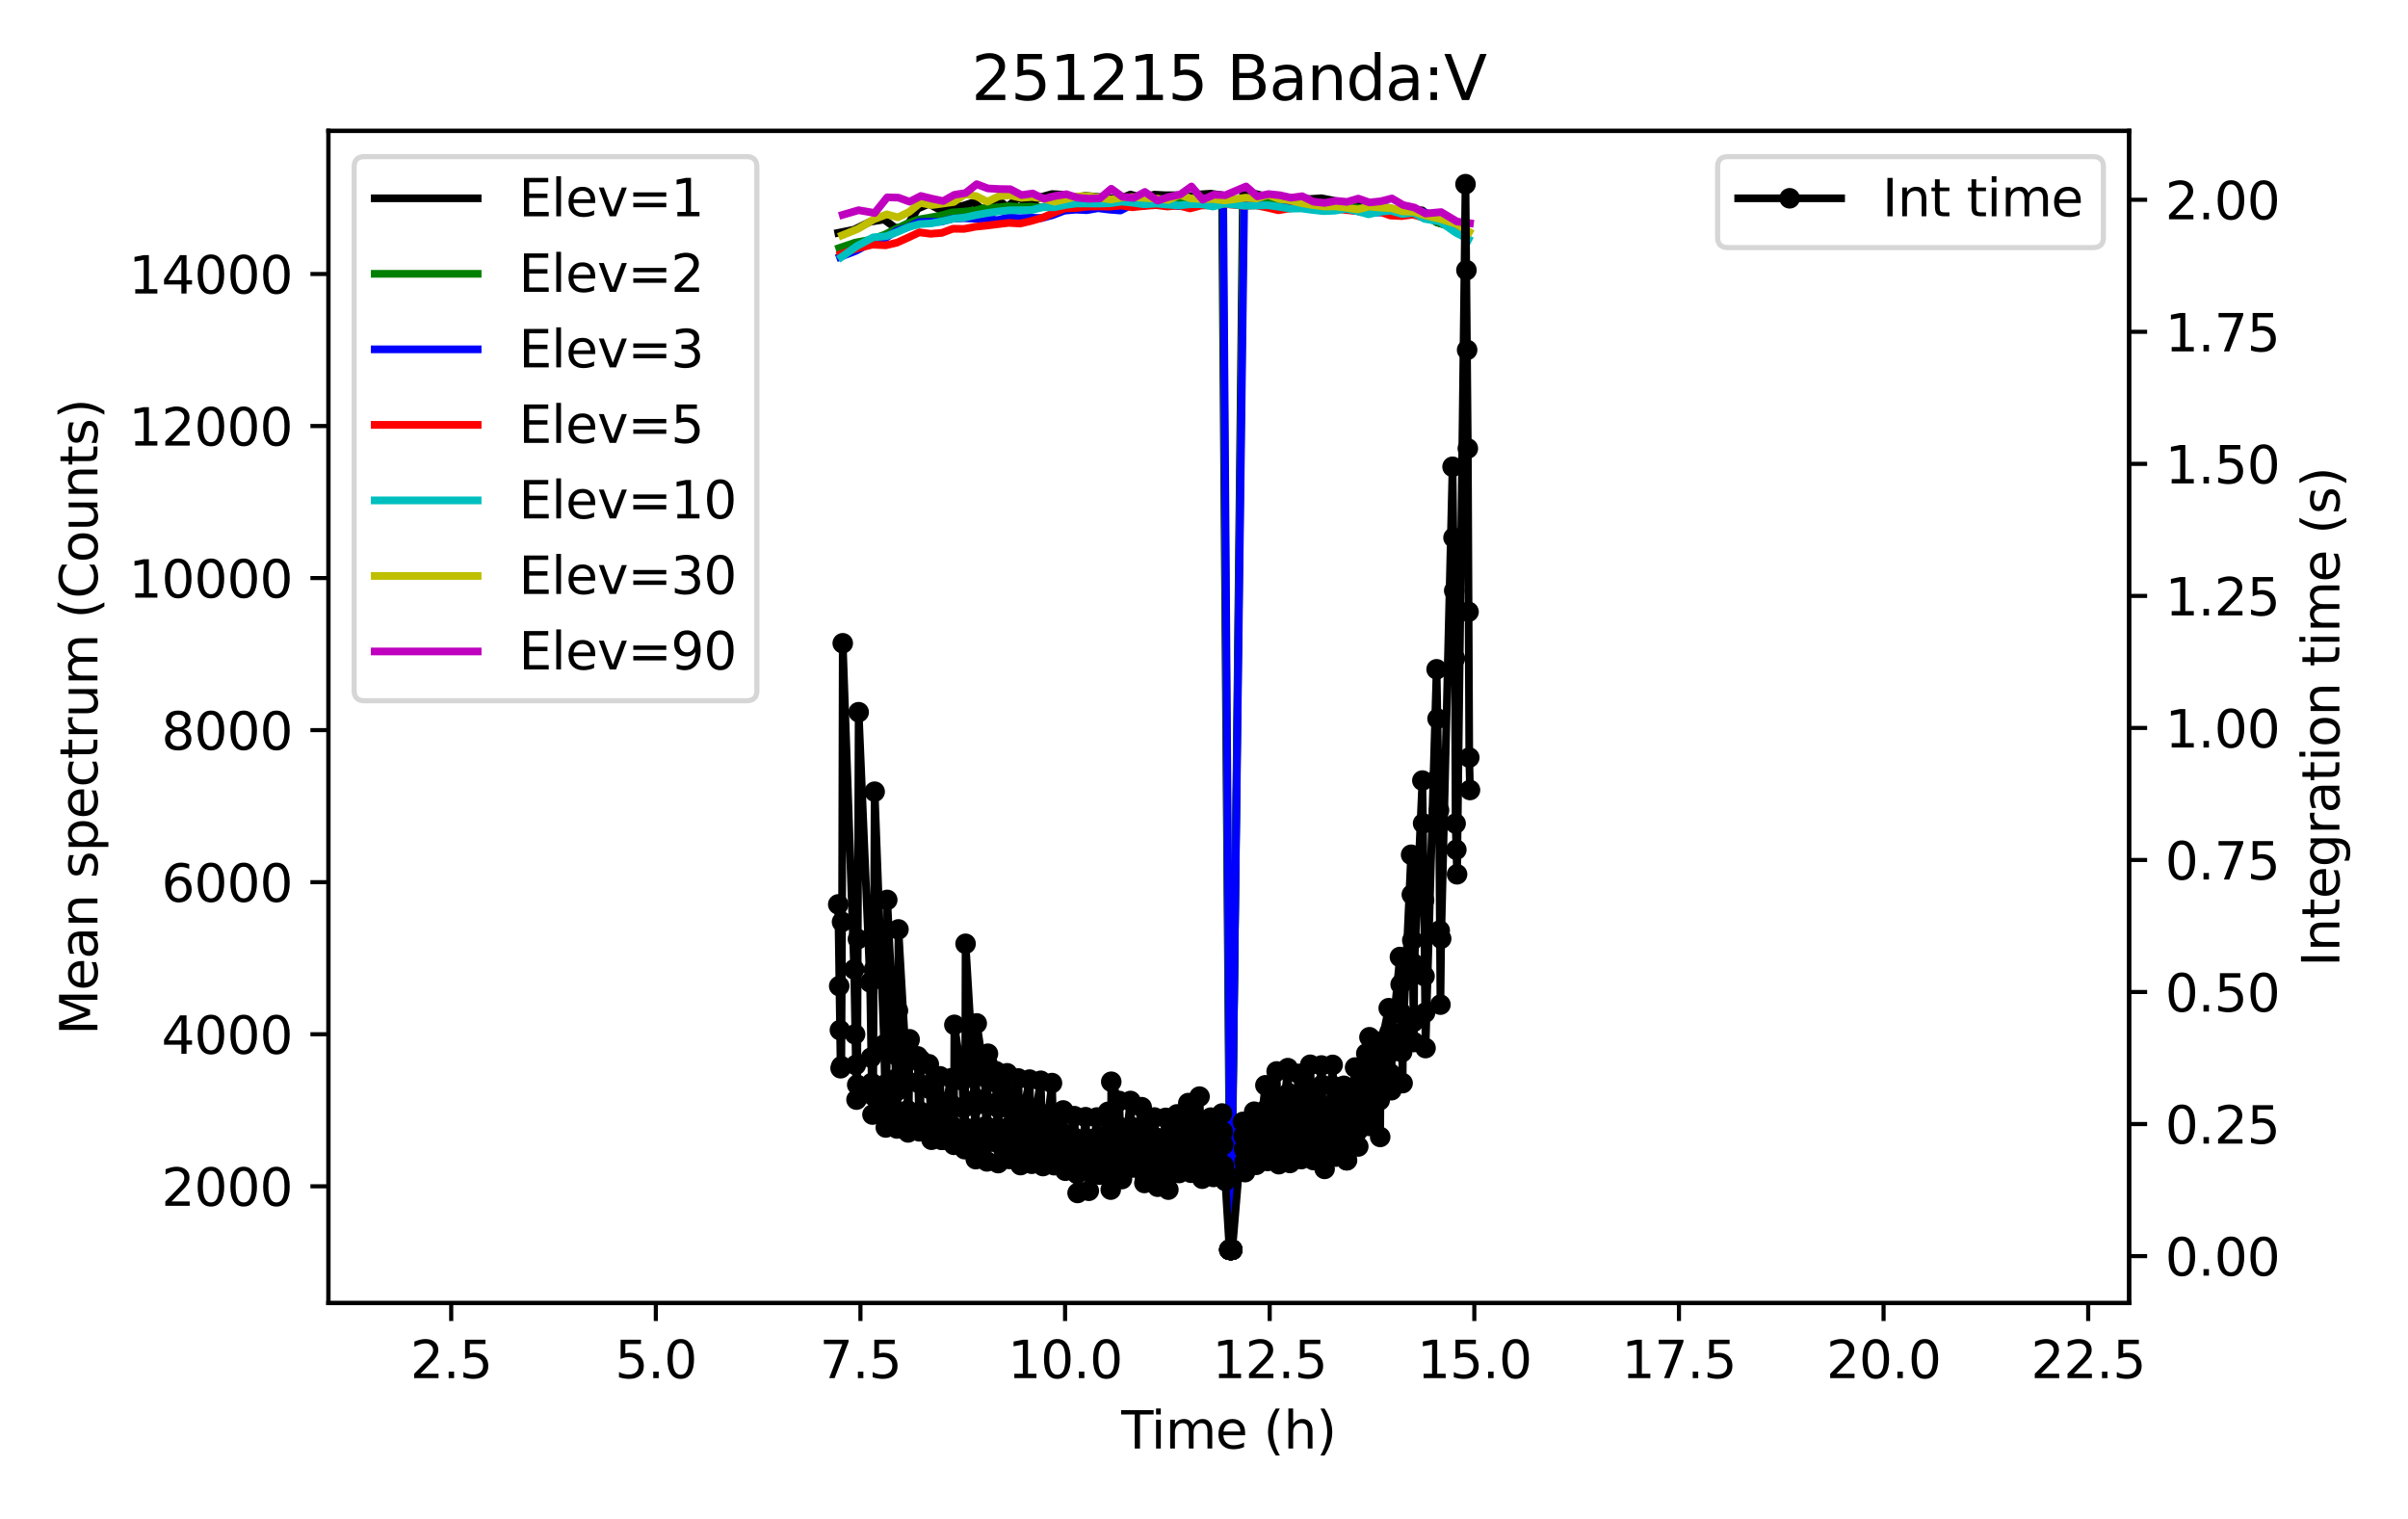 <?xml version="1.0" encoding="utf-8" standalone="no"?>
<!DOCTYPE svg PUBLIC "-//W3C//DTD SVG 1.1//EN"
  "http://www.w3.org/Graphics/SVG/1.1/DTD/svg11.dtd">
<svg xmlns:xlink="http://www.w3.org/1999/xlink" width="468pt" height="295.2pt" viewBox="0 0 468 295.2" xmlns="http://www.w3.org/2000/svg" version="1.1">
 <defs>
  <style type="text/css">*{stroke-linejoin: round; stroke-linecap: butt}</style>
 </defs>
 <g id="figure_1">
  <g id="patch_1">
   <path d="M 0 295.2 
L 468 295.2 
L 468 0 
L 0 0 
z
" style="fill: #ffffff"/>
  </g>
  <g id="axes_1">
   <g id="patch_2">
    <path d="M 63.83 253.24 
L 413.8 253.24 
L 413.8 25.44 
L 63.83 25.44 
z
" style="fill: #ffffff"/>
   </g>
   <g id="matplotlib.axis_1">
    <g id="xtick_1">
     <g id="line2d_1">
      <defs>
       <path id="m53a963932e" d="M 0 0 
L 0 3.5 
" style="stroke: #000000; stroke-width: 0.8"/>
      </defs>
      <g>
       <use xlink:href="#m53a963932e" x="87.692" y="253.24" style="stroke: #000000; stroke-width: 0.8"/>
      </g>
     </g>
     <g id="text_1">
      <!-- 2.5 -->
      <g transform="translate(79.74 267.838) scale(0.1 -0.1)">
       <defs>
        <path id="DejaVuSans-32" d="M 1228 531 
L 3431 531 
L 3431 0 
L 469 0 
L 469 531 
Q 828 903 1448 1529 
Q 2069 2156 2228 2338 
Q 2531 2678 2651 2914 
Q 2772 3150 2772 3378 
Q 2772 3750 2511 3984 
Q 2250 4219 1831 4219 
Q 1534 4219 1204 4116 
Q 875 4013 500 3803 
L 500 4441 
Q 881 4594 1212 4672 
Q 1544 4750 1819 4750 
Q 2544 4750 2975 4387 
Q 3406 4025 3406 3419 
Q 3406 3131 3298 2873 
Q 3191 2616 2906 2266 
Q 2828 2175 2409 1742 
Q 1991 1309 1228 531 
z
" transform="scale(0.016)"/>
        <path id="DejaVuSans-2e" d="M 684 794 
L 1344 794 
L 1344 0 
L 684 0 
L 684 794 
z
" transform="scale(0.016)"/>
        <path id="DejaVuSans-35" d="M 691 4666 
L 3169 4666 
L 3169 4134 
L 1269 4134 
L 1269 2991 
Q 1406 3038 1543 3061 
Q 1681 3084 1819 3084 
Q 2600 3084 3056 2656 
Q 3513 2228 3513 1497 
Q 3513 744 3044 326 
Q 2575 -91 1722 -91 
Q 1428 -91 1123 -41 
Q 819 9 494 109 
L 494 744 
Q 775 591 1075 516 
Q 1375 441 1709 441 
Q 2250 441 2565 725 
Q 2881 1009 2881 1497 
Q 2881 1984 2565 2268 
Q 2250 2553 1709 2553 
Q 1456 2553 1204 2497 
Q 953 2441 691 2322 
L 691 4666 
z
" transform="scale(0.016)"/>
       </defs>
       <use xlink:href="#DejaVuSans-32"/>
       <use xlink:href="#DejaVuSans-2e" x="63.623"/>
       <use xlink:href="#DejaVuSans-35" x="95.41"/>
      </g>
     </g>
    </g>
    <g id="xtick_2">
     <g id="line2d_2">
      <g>
       <use xlink:href="#m53a963932e" x="127.461" y="253.24" style="stroke: #000000; stroke-width: 0.8"/>
      </g>
     </g>
     <g id="text_2">
      <!-- 5.0 -->
      <g transform="translate(119.509 267.838) scale(0.1 -0.1)">
       <defs>
        <path id="DejaVuSans-30" d="M 2034 4250 
Q 1547 4250 1301 3770 
Q 1056 3291 1056 2328 
Q 1056 1369 1301 889 
Q 1547 409 2034 409 
Q 2525 409 2770 889 
Q 3016 1369 3016 2328 
Q 3016 3291 2770 3770 
Q 2525 4250 2034 4250 
z
M 2034 4750 
Q 2819 4750 3233 4129 
Q 3647 3509 3647 2328 
Q 3647 1150 3233 529 
Q 2819 -91 2034 -91 
Q 1250 -91 836 529 
Q 422 1150 422 2328 
Q 422 3509 836 4129 
Q 1250 4750 2034 4750 
z
" transform="scale(0.016)"/>
       </defs>
       <use xlink:href="#DejaVuSans-35"/>
       <use xlink:href="#DejaVuSans-2e" x="63.623"/>
       <use xlink:href="#DejaVuSans-30" x="95.41"/>
      </g>
     </g>
    </g>
    <g id="xtick_3">
     <g id="line2d_3">
      <g>
       <use xlink:href="#m53a963932e" x="167.23" y="253.24" style="stroke: #000000; stroke-width: 0.8"/>
      </g>
     </g>
     <g id="text_3">
      <!-- 7.5 -->
      <g transform="translate(159.279 267.838) scale(0.1 -0.1)">
       <defs>
        <path id="DejaVuSans-37" d="M 525 4666 
L 3525 4666 
L 3525 4397 
L 1831 0 
L 1172 0 
L 2766 4134 
L 525 4134 
L 525 4666 
z
" transform="scale(0.016)"/>
       </defs>
       <use xlink:href="#DejaVuSans-37"/>
       <use xlink:href="#DejaVuSans-2e" x="63.623"/>
       <use xlink:href="#DejaVuSans-35" x="95.41"/>
      </g>
     </g>
    </g>
    <g id="xtick_4">
     <g id="line2d_4">
      <g>
       <use xlink:href="#m53a963932e" x="207" y="253.24" style="stroke: #000000; stroke-width: 0.8"/>
      </g>
     </g>
     <g id="text_4">
      <!-- 10.0 -->
      <g transform="translate(195.867 267.838) scale(0.1 -0.1)">
       <defs>
        <path id="DejaVuSans-31" d="M 794 531 
L 1825 531 
L 1825 4091 
L 703 3866 
L 703 4441 
L 1819 4666 
L 2450 4666 
L 2450 531 
L 3481 531 
L 3481 0 
L 794 0 
L 794 531 
z
" transform="scale(0.016)"/>
       </defs>
       <use xlink:href="#DejaVuSans-31"/>
       <use xlink:href="#DejaVuSans-30" x="63.623"/>
       <use xlink:href="#DejaVuSans-2e" x="127.246"/>
       <use xlink:href="#DejaVuSans-30" x="159.033"/>
      </g>
     </g>
    </g>
    <g id="xtick_5">
     <g id="line2d_5">
      <g>
       <use xlink:href="#m53a963932e" x="246.769" y="253.24" style="stroke: #000000; stroke-width: 0.8"/>
      </g>
     </g>
     <g id="text_5">
      <!-- 12.5 -->
      <g transform="translate(235.636 267.838) scale(0.1 -0.1)">
       <use xlink:href="#DejaVuSans-31"/>
       <use xlink:href="#DejaVuSans-32" x="63.623"/>
       <use xlink:href="#DejaVuSans-2e" x="127.246"/>
       <use xlink:href="#DejaVuSans-35" x="159.033"/>
      </g>
     </g>
    </g>
    <g id="xtick_6">
     <g id="line2d_6">
      <g>
       <use xlink:href="#m53a963932e" x="286.538" y="253.24" style="stroke: #000000; stroke-width: 0.8"/>
      </g>
     </g>
     <g id="text_6">
      <!-- 15.0 -->
      <g transform="translate(275.405 267.838) scale(0.1 -0.1)">
       <use xlink:href="#DejaVuSans-31"/>
       <use xlink:href="#DejaVuSans-35" x="63.623"/>
       <use xlink:href="#DejaVuSans-2e" x="127.246"/>
       <use xlink:href="#DejaVuSans-30" x="159.033"/>
      </g>
     </g>
    </g>
    <g id="xtick_7">
     <g id="line2d_7">
      <g>
       <use xlink:href="#m53a963932e" x="326.308" y="253.24" style="stroke: #000000; stroke-width: 0.8"/>
      </g>
     </g>
     <g id="text_7">
      <!-- 17.5 -->
      <g transform="translate(315.175 267.838) scale(0.1 -0.1)">
       <use xlink:href="#DejaVuSans-31"/>
       <use xlink:href="#DejaVuSans-37" x="63.623"/>
       <use xlink:href="#DejaVuSans-2e" x="127.246"/>
       <use xlink:href="#DejaVuSans-35" x="159.033"/>
      </g>
     </g>
    </g>
    <g id="xtick_8">
     <g id="line2d_8">
      <g>
       <use xlink:href="#m53a963932e" x="366.077" y="253.24" style="stroke: #000000; stroke-width: 0.8"/>
      </g>
     </g>
     <g id="text_8">
      <!-- 20.0 -->
      <g transform="translate(354.944 267.838) scale(0.1 -0.1)">
       <use xlink:href="#DejaVuSans-32"/>
       <use xlink:href="#DejaVuSans-30" x="63.623"/>
       <use xlink:href="#DejaVuSans-2e" x="127.246"/>
       <use xlink:href="#DejaVuSans-30" x="159.033"/>
      </g>
     </g>
    </g>
    <g id="xtick_9">
     <g id="line2d_9">
      <g>
       <use xlink:href="#m53a963932e" x="405.846" y="253.24" style="stroke: #000000; stroke-width: 0.8"/>
      </g>
     </g>
     <g id="text_9">
      <!-- 22.5 -->
      <g transform="translate(394.713 267.838) scale(0.1 -0.1)">
       <use xlink:href="#DejaVuSans-32"/>
       <use xlink:href="#DejaVuSans-32" x="63.623"/>
       <use xlink:href="#DejaVuSans-2e" x="127.246"/>
       <use xlink:href="#DejaVuSans-35" x="159.033"/>
      </g>
     </g>
    </g>
    <g id="text_10">
     <!-- Time (h) -->
     <g transform="translate(217.922 281.517) scale(0.1 -0.1)">
      <defs>
       <path id="DejaVuSans-54" d="M -19 4666 
L 3928 4666 
L 3928 4134 
L 2272 4134 
L 2272 0 
L 1638 0 
L 1638 4134 
L -19 4134 
L -19 4666 
z
" transform="scale(0.016)"/>
       <path id="DejaVuSans-69" d="M 603 3500 
L 1178 3500 
L 1178 0 
L 603 0 
L 603 3500 
z
M 603 4863 
L 1178 4863 
L 1178 4134 
L 603 4134 
L 603 4863 
z
" transform="scale(0.016)"/>
       <path id="DejaVuSans-6d" d="M 3328 2828 
Q 3544 3216 3844 3400 
Q 4144 3584 4550 3584 
Q 5097 3584 5394 3201 
Q 5691 2819 5691 2113 
L 5691 0 
L 5113 0 
L 5113 2094 
Q 5113 2597 4934 2840 
Q 4756 3084 4391 3084 
Q 3944 3084 3684 2787 
Q 3425 2491 3425 1978 
L 3425 0 
L 2847 0 
L 2847 2094 
Q 2847 2600 2669 2842 
Q 2491 3084 2119 3084 
Q 1678 3084 1418 2786 
Q 1159 2488 1159 1978 
L 1159 0 
L 581 0 
L 581 3500 
L 1159 3500 
L 1159 2956 
Q 1356 3278 1631 3431 
Q 1906 3584 2284 3584 
Q 2666 3584 2933 3390 
Q 3200 3197 3328 2828 
z
" transform="scale(0.016)"/>
       <path id="DejaVuSans-65" d="M 3597 1894 
L 3597 1613 
L 953 1613 
Q 991 1019 1311 708 
Q 1631 397 2203 397 
Q 2534 397 2845 478 
Q 3156 559 3463 722 
L 3463 178 
Q 3153 47 2828 -22 
Q 2503 -91 2169 -91 
Q 1331 -91 842 396 
Q 353 884 353 1716 
Q 353 2575 817 3079 
Q 1281 3584 2069 3584 
Q 2775 3584 3186 3129 
Q 3597 2675 3597 1894 
z
M 3022 2063 
Q 3016 2534 2758 2815 
Q 2500 3097 2075 3097 
Q 1594 3097 1305 2825 
Q 1016 2553 972 2059 
L 3022 2063 
z
" transform="scale(0.016)"/>
       <path id="DejaVuSans-20" transform="scale(0.016)"/>
       <path id="DejaVuSans-28" d="M 1984 4856 
Q 1566 4138 1362 3434 
Q 1159 2731 1159 2009 
Q 1159 1288 1364 580 
Q 1569 -128 1984 -844 
L 1484 -844 
Q 1016 -109 783 600 
Q 550 1309 550 2009 
Q 550 2706 781 3412 
Q 1013 4119 1484 4856 
L 1984 4856 
z
" transform="scale(0.016)"/>
       <path id="DejaVuSans-68" d="M 3513 2113 
L 3513 0 
L 2938 0 
L 2938 2094 
Q 2938 2591 2744 2837 
Q 2550 3084 2163 3084 
Q 1697 3084 1428 2787 
Q 1159 2491 1159 1978 
L 1159 0 
L 581 0 
L 581 4863 
L 1159 4863 
L 1159 2956 
Q 1366 3272 1645 3428 
Q 1925 3584 2291 3584 
Q 2894 3584 3203 3211 
Q 3513 2838 3513 2113 
z
" transform="scale(0.016)"/>
       <path id="DejaVuSans-29" d="M 513 4856 
L 1013 4856 
Q 1481 4119 1714 3412 
Q 1947 2706 1947 2009 
Q 1947 1309 1714 600 
Q 1481 -109 1013 -844 
L 513 -844 
Q 928 -128 1133 580 
Q 1338 1288 1338 2009 
Q 1338 2731 1133 3434 
Q 928 4138 513 4856 
z
" transform="scale(0.016)"/>
      </defs>
      <use xlink:href="#DejaVuSans-54"/>
      <use xlink:href="#DejaVuSans-69" x="57.959"/>
      <use xlink:href="#DejaVuSans-6d" x="85.742"/>
      <use xlink:href="#DejaVuSans-65" x="183.154"/>
      <use xlink:href="#DejaVuSans-20" x="244.678"/>
      <use xlink:href="#DejaVuSans-28" x="276.465"/>
      <use xlink:href="#DejaVuSans-68" x="315.479"/>
      <use xlink:href="#DejaVuSans-29" x="378.857"/>
     </g>
    </g>
   </g>
   <g id="matplotlib.axis_2">
    <g id="ytick_1">
     <g id="line2d_10">
      <defs>
       <path id="m579ea465a8" d="M 0 0 
L -3.5 0 
" style="stroke: #000000; stroke-width: 0.8"/>
      </defs>
      <g>
       <use xlink:href="#m579ea465a8" x="63.83" y="230.553" style="stroke: #000000; stroke-width: 0.8"/>
      </g>
     </g>
     <g id="text_11">
      <!-- 2000 -->
      <g transform="translate(31.38 234.352) scale(0.1 -0.1)">
       <use xlink:href="#DejaVuSans-32"/>
       <use xlink:href="#DejaVuSans-30" x="63.623"/>
       <use xlink:href="#DejaVuSans-30" x="127.246"/>
       <use xlink:href="#DejaVuSans-30" x="190.869"/>
      </g>
     </g>
    </g>
    <g id="ytick_2">
     <g id="line2d_11">
      <g>
       <use xlink:href="#m579ea465a8" x="63.83" y="201.002" style="stroke: #000000; stroke-width: 0.8"/>
      </g>
     </g>
     <g id="text_12">
      <!-- 4000 -->
      <g transform="translate(31.38 204.801) scale(0.1 -0.1)">
       <defs>
        <path id="DejaVuSans-34" d="M 2419 4116 
L 825 1625 
L 2419 1625 
L 2419 4116 
z
M 2253 4666 
L 3047 4666 
L 3047 1625 
L 3713 1625 
L 3713 1100 
L 3047 1100 
L 3047 0 
L 2419 0 
L 2419 1100 
L 313 1100 
L 313 1709 
L 2253 4666 
z
" transform="scale(0.016)"/>
       </defs>
       <use xlink:href="#DejaVuSans-34"/>
       <use xlink:href="#DejaVuSans-30" x="63.623"/>
       <use xlink:href="#DejaVuSans-30" x="127.246"/>
       <use xlink:href="#DejaVuSans-30" x="190.869"/>
      </g>
     </g>
    </g>
    <g id="ytick_3">
     <g id="line2d_12">
      <g>
       <use xlink:href="#m579ea465a8" x="63.83" y="171.451" style="stroke: #000000; stroke-width: 0.8"/>
      </g>
     </g>
     <g id="text_13">
      <!-- 6000 -->
      <g transform="translate(31.38 175.25) scale(0.1 -0.1)">
       <defs>
        <path id="DejaVuSans-36" d="M 2113 2584 
Q 1688 2584 1439 2293 
Q 1191 2003 1191 1497 
Q 1191 994 1439 701 
Q 1688 409 2113 409 
Q 2538 409 2786 701 
Q 3034 994 3034 1497 
Q 3034 2003 2786 2293 
Q 2538 2584 2113 2584 
z
M 3366 4563 
L 3366 3988 
Q 3128 4100 2886 4159 
Q 2644 4219 2406 4219 
Q 1781 4219 1451 3797 
Q 1122 3375 1075 2522 
Q 1259 2794 1537 2939 
Q 1816 3084 2150 3084 
Q 2853 3084 3261 2657 
Q 3669 2231 3669 1497 
Q 3669 778 3244 343 
Q 2819 -91 2113 -91 
Q 1303 -91 875 529 
Q 447 1150 447 2328 
Q 447 3434 972 4092 
Q 1497 4750 2381 4750 
Q 2619 4750 2861 4703 
Q 3103 4656 3366 4563 
z
" transform="scale(0.016)"/>
       </defs>
       <use xlink:href="#DejaVuSans-36"/>
       <use xlink:href="#DejaVuSans-30" x="63.623"/>
       <use xlink:href="#DejaVuSans-30" x="127.246"/>
       <use xlink:href="#DejaVuSans-30" x="190.869"/>
      </g>
     </g>
    </g>
    <g id="ytick_4">
     <g id="line2d_13">
      <g>
       <use xlink:href="#m579ea465a8" x="63.83" y="141.9" style="stroke: #000000; stroke-width: 0.8"/>
      </g>
     </g>
     <g id="text_14">
      <!-- 8000 -->
      <g transform="translate(31.38 145.699) scale(0.1 -0.1)">
       <defs>
        <path id="DejaVuSans-38" d="M 2034 2216 
Q 1584 2216 1326 1975 
Q 1069 1734 1069 1313 
Q 1069 891 1326 650 
Q 1584 409 2034 409 
Q 2484 409 2743 651 
Q 3003 894 3003 1313 
Q 3003 1734 2745 1975 
Q 2488 2216 2034 2216 
z
M 1403 2484 
Q 997 2584 770 2862 
Q 544 3141 544 3541 
Q 544 4100 942 4425 
Q 1341 4750 2034 4750 
Q 2731 4750 3128 4425 
Q 3525 4100 3525 3541 
Q 3525 3141 3298 2862 
Q 3072 2584 2669 2484 
Q 3125 2378 3379 2068 
Q 3634 1759 3634 1313 
Q 3634 634 3220 271 
Q 2806 -91 2034 -91 
Q 1263 -91 848 271 
Q 434 634 434 1313 
Q 434 1759 690 2068 
Q 947 2378 1403 2484 
z
M 1172 3481 
Q 1172 3119 1398 2916 
Q 1625 2713 2034 2713 
Q 2441 2713 2670 2916 
Q 2900 3119 2900 3481 
Q 2900 3844 2670 4047 
Q 2441 4250 2034 4250 
Q 1625 4250 1398 4047 
Q 1172 3844 1172 3481 
z
" transform="scale(0.016)"/>
       </defs>
       <use xlink:href="#DejaVuSans-38"/>
       <use xlink:href="#DejaVuSans-30" x="63.623"/>
       <use xlink:href="#DejaVuSans-30" x="127.246"/>
       <use xlink:href="#DejaVuSans-30" x="190.869"/>
      </g>
     </g>
    </g>
    <g id="ytick_5">
     <g id="line2d_14">
      <g>
       <use xlink:href="#m579ea465a8" x="63.83" y="112.349" style="stroke: #000000; stroke-width: 0.8"/>
      </g>
     </g>
     <g id="text_15">
      <!-- 10000 -->
      <g transform="translate(25.017 116.148) scale(0.1 -0.1)">
       <use xlink:href="#DejaVuSans-31"/>
       <use xlink:href="#DejaVuSans-30" x="63.623"/>
       <use xlink:href="#DejaVuSans-30" x="127.246"/>
       <use xlink:href="#DejaVuSans-30" x="190.869"/>
       <use xlink:href="#DejaVuSans-30" x="254.492"/>
      </g>
     </g>
    </g>
    <g id="ytick_6">
     <g id="line2d_15">
      <g>
       <use xlink:href="#m579ea465a8" x="63.83" y="82.798" style="stroke: #000000; stroke-width: 0.8"/>
      </g>
     </g>
     <g id="text_16">
      <!-- 12000 -->
      <g transform="translate(25.017 86.597) scale(0.1 -0.1)">
       <use xlink:href="#DejaVuSans-31"/>
       <use xlink:href="#DejaVuSans-32" x="63.623"/>
       <use xlink:href="#DejaVuSans-30" x="127.246"/>
       <use xlink:href="#DejaVuSans-30" x="190.869"/>
       <use xlink:href="#DejaVuSans-30" x="254.492"/>
      </g>
     </g>
    </g>
    <g id="ytick_7">
     <g id="line2d_16">
      <g>
       <use xlink:href="#m579ea465a8" x="63.83" y="53.247" style="stroke: #000000; stroke-width: 0.8"/>
      </g>
     </g>
     <g id="text_17">
      <!-- 14000 -->
      <g transform="translate(25.017 57.046) scale(0.1 -0.1)">
       <use xlink:href="#DejaVuSans-31"/>
       <use xlink:href="#DejaVuSans-34" x="63.623"/>
       <use xlink:href="#DejaVuSans-30" x="127.246"/>
       <use xlink:href="#DejaVuSans-30" x="190.869"/>
       <use xlink:href="#DejaVuSans-30" x="254.492"/>
      </g>
     </g>
    </g>
    <g id="text_18">
     <!-- Mean spectrum (Counts) -->
     <g transform="translate(18.938 201.156) rotate(-90) scale(0.1 -0.1)">
      <defs>
       <path id="DejaVuSans-4d" d="M 628 4666 
L 1569 4666 
L 2759 1491 
L 3956 4666 
L 4897 4666 
L 4897 0 
L 4281 0 
L 4281 4097 
L 3078 897 
L 2444 897 
L 1241 4097 
L 1241 0 
L 628 0 
L 628 4666 
z
" transform="scale(0.016)"/>
       <path id="DejaVuSans-61" d="M 2194 1759 
Q 1497 1759 1228 1600 
Q 959 1441 959 1056 
Q 959 750 1161 570 
Q 1363 391 1709 391 
Q 2188 391 2477 730 
Q 2766 1069 2766 1631 
L 2766 1759 
L 2194 1759 
z
M 3341 1997 
L 3341 0 
L 2766 0 
L 2766 531 
Q 2569 213 2275 61 
Q 1981 -91 1556 -91 
Q 1019 -91 701 211 
Q 384 513 384 1019 
Q 384 1609 779 1909 
Q 1175 2209 1959 2209 
L 2766 2209 
L 2766 2266 
Q 2766 2663 2505 2880 
Q 2244 3097 1772 3097 
Q 1472 3097 1187 3025 
Q 903 2953 641 2809 
L 641 3341 
Q 956 3463 1253 3523 
Q 1550 3584 1831 3584 
Q 2591 3584 2966 3190 
Q 3341 2797 3341 1997 
z
" transform="scale(0.016)"/>
       <path id="DejaVuSans-6e" d="M 3513 2113 
L 3513 0 
L 2938 0 
L 2938 2094 
Q 2938 2591 2744 2837 
Q 2550 3084 2163 3084 
Q 1697 3084 1428 2787 
Q 1159 2491 1159 1978 
L 1159 0 
L 581 0 
L 581 3500 
L 1159 3500 
L 1159 2956 
Q 1366 3272 1645 3428 
Q 1925 3584 2291 3584 
Q 2894 3584 3203 3211 
Q 3513 2838 3513 2113 
z
" transform="scale(0.016)"/>
       <path id="DejaVuSans-73" d="M 2834 3397 
L 2834 2853 
Q 2591 2978 2328 3040 
Q 2066 3103 1784 3103 
Q 1356 3103 1142 2972 
Q 928 2841 928 2578 
Q 928 2378 1081 2264 
Q 1234 2150 1697 2047 
L 1894 2003 
Q 2506 1872 2764 1633 
Q 3022 1394 3022 966 
Q 3022 478 2636 193 
Q 2250 -91 1575 -91 
Q 1294 -91 989 -36 
Q 684 19 347 128 
L 347 722 
Q 666 556 975 473 
Q 1284 391 1588 391 
Q 1994 391 2212 530 
Q 2431 669 2431 922 
Q 2431 1156 2273 1281 
Q 2116 1406 1581 1522 
L 1381 1569 
Q 847 1681 609 1914 
Q 372 2147 372 2553 
Q 372 3047 722 3315 
Q 1072 3584 1716 3584 
Q 2034 3584 2315 3537 
Q 2597 3491 2834 3397 
z
" transform="scale(0.016)"/>
       <path id="DejaVuSans-70" d="M 1159 525 
L 1159 -1331 
L 581 -1331 
L 581 3500 
L 1159 3500 
L 1159 2969 
Q 1341 3281 1617 3432 
Q 1894 3584 2278 3584 
Q 2916 3584 3314 3078 
Q 3713 2572 3713 1747 
Q 3713 922 3314 415 
Q 2916 -91 2278 -91 
Q 1894 -91 1617 61 
Q 1341 213 1159 525 
z
M 3116 1747 
Q 3116 2381 2855 2742 
Q 2594 3103 2138 3103 
Q 1681 3103 1420 2742 
Q 1159 2381 1159 1747 
Q 1159 1113 1420 752 
Q 1681 391 2138 391 
Q 2594 391 2855 752 
Q 3116 1113 3116 1747 
z
" transform="scale(0.016)"/>
       <path id="DejaVuSans-63" d="M 3122 3366 
L 3122 2828 
Q 2878 2963 2633 3030 
Q 2388 3097 2138 3097 
Q 1578 3097 1268 2742 
Q 959 2388 959 1747 
Q 959 1106 1268 751 
Q 1578 397 2138 397 
Q 2388 397 2633 464 
Q 2878 531 3122 666 
L 3122 134 
Q 2881 22 2623 -34 
Q 2366 -91 2075 -91 
Q 1284 -91 818 406 
Q 353 903 353 1747 
Q 353 2603 823 3093 
Q 1294 3584 2113 3584 
Q 2378 3584 2631 3529 
Q 2884 3475 3122 3366 
z
" transform="scale(0.016)"/>
       <path id="DejaVuSans-74" d="M 1172 4494 
L 1172 3500 
L 2356 3500 
L 2356 3053 
L 1172 3053 
L 1172 1153 
Q 1172 725 1289 603 
Q 1406 481 1766 481 
L 2356 481 
L 2356 0 
L 1766 0 
Q 1100 0 847 248 
Q 594 497 594 1153 
L 594 3053 
L 172 3053 
L 172 3500 
L 594 3500 
L 594 4494 
L 1172 4494 
z
" transform="scale(0.016)"/>
       <path id="DejaVuSans-72" d="M 2631 2963 
Q 2534 3019 2420 3045 
Q 2306 3072 2169 3072 
Q 1681 3072 1420 2755 
Q 1159 2438 1159 1844 
L 1159 0 
L 581 0 
L 581 3500 
L 1159 3500 
L 1159 2956 
Q 1341 3275 1631 3429 
Q 1922 3584 2338 3584 
Q 2397 3584 2469 3576 
Q 2541 3569 2628 3553 
L 2631 2963 
z
" transform="scale(0.016)"/>
       <path id="DejaVuSans-75" d="M 544 1381 
L 544 3500 
L 1119 3500 
L 1119 1403 
Q 1119 906 1312 657 
Q 1506 409 1894 409 
Q 2359 409 2629 706 
Q 2900 1003 2900 1516 
L 2900 3500 
L 3475 3500 
L 3475 0 
L 2900 0 
L 2900 538 
Q 2691 219 2414 64 
Q 2138 -91 1772 -91 
Q 1169 -91 856 284 
Q 544 659 544 1381 
z
M 1991 3584 
L 1991 3584 
z
" transform="scale(0.016)"/>
       <path id="DejaVuSans-43" d="M 4122 4306 
L 4122 3641 
Q 3803 3938 3442 4084 
Q 3081 4231 2675 4231 
Q 1875 4231 1450 3742 
Q 1025 3253 1025 2328 
Q 1025 1406 1450 917 
Q 1875 428 2675 428 
Q 3081 428 3442 575 
Q 3803 722 4122 1019 
L 4122 359 
Q 3791 134 3420 21 
Q 3050 -91 2638 -91 
Q 1578 -91 968 557 
Q 359 1206 359 2328 
Q 359 3453 968 4101 
Q 1578 4750 2638 4750 
Q 3056 4750 3426 4639 
Q 3797 4528 4122 4306 
z
" transform="scale(0.016)"/>
       <path id="DejaVuSans-6f" d="M 1959 3097 
Q 1497 3097 1228 2736 
Q 959 2375 959 1747 
Q 959 1119 1226 758 
Q 1494 397 1959 397 
Q 2419 397 2687 759 
Q 2956 1122 2956 1747 
Q 2956 2369 2687 2733 
Q 2419 3097 1959 3097 
z
M 1959 3584 
Q 2709 3584 3137 3096 
Q 3566 2609 3566 1747 
Q 3566 888 3137 398 
Q 2709 -91 1959 -91 
Q 1206 -91 779 398 
Q 353 888 353 1747 
Q 353 2609 779 3096 
Q 1206 3584 1959 3584 
z
" transform="scale(0.016)"/>
      </defs>
      <use xlink:href="#DejaVuSans-4d"/>
      <use xlink:href="#DejaVuSans-65" x="86.279"/>
      <use xlink:href="#DejaVuSans-61" x="147.803"/>
      <use xlink:href="#DejaVuSans-6e" x="209.082"/>
      <use xlink:href="#DejaVuSans-20" x="272.461"/>
      <use xlink:href="#DejaVuSans-73" x="304.248"/>
      <use xlink:href="#DejaVuSans-70" x="356.348"/>
      <use xlink:href="#DejaVuSans-65" x="419.824"/>
      <use xlink:href="#DejaVuSans-63" x="481.348"/>
      <use xlink:href="#DejaVuSans-74" x="536.328"/>
      <use xlink:href="#DejaVuSans-72" x="575.537"/>
      <use xlink:href="#DejaVuSans-75" x="616.65"/>
      <use xlink:href="#DejaVuSans-6d" x="680.029"/>
      <use xlink:href="#DejaVuSans-20" x="777.441"/>
      <use xlink:href="#DejaVuSans-28" x="809.229"/>
      <use xlink:href="#DejaVuSans-43" x="848.242"/>
      <use xlink:href="#DejaVuSans-6f" x="918.066"/>
      <use xlink:href="#DejaVuSans-75" x="979.248"/>
      <use xlink:href="#DejaVuSans-6e" x="1042.627"/>
      <use xlink:href="#DejaVuSans-74" x="1106.006"/>
      <use xlink:href="#DejaVuSans-73" x="1145.215"/>
      <use xlink:href="#DejaVuSans-29" x="1197.314"/>
     </g>
    </g>
   </g>
   <g id="line2d_17">
    <path d="M 162.916 45.251 
L 166.005 44.632 
L 169.103 43.102 
L 171.829 42.67 
L 173.999 44.279 
L 176.165 44.118 
L 178.347 40.565 
L 180.521 39.618 
L 182.699 40.782 
L 184.865 40.287 
L 187.043 40.027 
L 189.217 39.322 
L 191.395 41.106 
L 193.57 38.521 
L 195.744 40.24 
L 197.914 38.432 
L 200.101 39.604 
L 202.275 38.309 
L 204.454 37.711 
L 206.632 37.833 
L 208.81 38.361 
L 210.994 38.06 
L 213.181 38.25 
L 215.355 38.48 
L 217.529 38.643 
L 219.712 37.805 
L 221.89 38.405 
L 224.365 37.827 
L 226.548 37.943 
L 228.752 37.944 
L 230.949 38.243 
L 233.132 37.785 
L 235.315 37.639 
L 237.506 37.938 
L 239.092 242.166 
L 239.313 242.217 
L 241.563 37.933 
L 243.75 37.618 
L 245.933 38.155 
L 248.116 38.035 
L 250.294 38.406 
L 252.468 38.689 
L 254.647 38.674 
L 256.825 38.527 
L 259.004 38.95 
L 261.187 39.537 
L 263.365 39.721 
L 265.543 40.121 
L 267.722 40.163 
L 269.901 40.385 
L 272.079 41.038 
L 274.253 40.634 
L 276.441 40.894 
L 279.209 43.207 
L 282.306 44.086 
L 284.825 44.523 
" clip-path="url(#pa809a5a641)" style="fill: none; stroke: #000000; stroke-width: 1.5; stroke-linecap: square"/>
   </g>
   <g id="line2d_18">
    <path d="M 163.102 48.199 
L 166.186 47.156 
L 169.289 46.58 
L 171.97 45.596 
L 174.14 44.493 
L 176.306 43.456 
L 178.489 42.661 
L 180.663 42.297 
L 182.836 41.898 
L 185.007 41.293 
L 187.185 41.14 
L 189.359 40.942 
L 191.537 40.376 
L 193.712 40.349 
L 195.885 40.078 
L 198.059 40.237 
L 200.238 40.149 
L 202.417 40.296 
L 204.595 39.892 
L 206.769 39.182 
L 208.952 39.157 
L 211.13 39.366 
L 213.318 39.448 
L 215.496 39.518 
L 217.666 39.817 
L 219.853 39.352 
L 222.031 39.547 
L 224.506 39.202 
L 226.689 38.912 
L 228.899 39.37 
L 231.091 39.267 
L 233.273 38.714 
L 235.456 38.511 
L 237.643 38.561 
L 239.136 241.075 
L 239.264 241.018 
L 241.704 38.649 
L 243.891 38.553 
L 246.069 39.079 
L 248.253 39.15 
L 250.436 39.635 
L 252.61 39.387 
L 254.784 39.454 
L 256.967 39.606 
L 259.145 39.4 
L 261.328 39.992 
L 263.502 40.297 
L 265.681 40.776 
L 267.864 41.09 
L 270.042 40.642 
L 272.22 41.584 
L 274.395 41.087 
L 276.582 41.917 
L 279.396 43.204 
L 282.492 44.308 
L 285.005 45.124 
" clip-path="url(#pa809a5a641)" style="fill: none; stroke: #008000; stroke-width: 1.5; stroke-linecap: square"/>
   </g>
   <g id="line2d_19">
    <path d="M 163.239 49.937 
L 166.324 48.764 
L 169.425 47.103 
L 172.063 46.258 
L 174.233 44.881 
L 176.398 44.175 
L 178.581 43.148 
L 180.756 43.106 
L 182.934 43.08 
L 185.099 42.497 
L 187.277 42.406 
L 189.452 42.499 
L 191.63 42.466 
L 193.804 42.785 
L 195.978 42.252 
L 198.153 42.394 
L 200.335 42.309 
L 202.509 42.37 
L 204.688 41.773 
L 206.866 40.942 
L 209.049 40.749 
L 211.228 40.849 
L 213.415 40.47 
L 215.589 40.742 
L 217.763 40.912 
L 219.95 39.785 
L 222.124 40.063 
L 224.599 39.426 
L 226.786 39.726 
L 228.996 40.044 
L 231.183 39.768 
L 233.366 39.49 
L 235.553 39.263 
L 237.74 39.542 
L 239.18 239.857 
L 239.211 242.885 
L 241.801 39.625 
L 243.989 39.724 
L 246.167 40.065 
L 248.345 40.246 
L 250.528 40.278 
L 252.703 40.103 
L 254.881 39.908 
L 257.06 39.834 
L 259.238 39.796 
L 261.421 40.662 
L 263.595 40.972 
L 265.778 41.372 
L 267.957 41.284 
L 270.139 41.288 
L 272.314 41.427 
L 274.487 41.309 
L 276.674 41.205 
L 279.532 42.227 
L 282.63 44.218 
L 285.14 45.539 
" clip-path="url(#pa809a5a641)" style="fill: none; stroke: #0000ff; stroke-width: 1.5; stroke-linecap: square"/>
   </g>
   <g id="line2d_20">
    <path d="M 163.376 49.406 
L 166.465 48.304 
L 169.567 47.546 
L 172.157 47.673 
L 174.326 47.157 
L 176.496 46.177 
L 178.678 45.155 
L 180.853 45.437 
L 183.027 45.266 
L 185.196 44.455 
L 187.37 44.485 
L 189.545 44.066 
L 191.727 43.847 
L 193.902 43.572 
L 196.071 43.312 
L 198.249 43.452 
L 200.428 42.945 
L 202.606 42.316 
L 204.781 41.372 
L 206.959 40.508 
L 209.142 40.432 
L 211.325 40.163 
L 213.508 40.117 
L 215.686 40.168 
L 217.86 39.939 
L 220.043 40.282 
L 222.222 40.045 
L 224.692 39.863 
L 226.879 40.136 
L 229.088 39.942 
L 231.28 40.507 
L 233.463 39.941 
L 235.646 39.903 
L 237.833 39.632 
L 241.894 40 
L 244.082 39.912 
L 246.26 40.342 
L 248.443 40.865 
L 250.622 40.512 
L 252.8 40.286 
L 254.974 40.455 
L 257.157 40.997 
L 259.335 40.535 
L 261.514 40.807 
L 263.693 41.02 
L 265.875 41.283 
L 268.054 41.115 
L 270.232 41.887 
L 272.411 41.995 
L 274.58 41.709 
L 276.767 42.312 
L 279.675 42.903 
L 282.763 44.459 
L 285.277 45.283 
" clip-path="url(#pa809a5a641)" style="fill: none; stroke: #ff0000; stroke-width: 1.5; stroke-linecap: square"/>
   </g>
   <g id="line2d_21">
    <path d="M 163.513 49.966 
L 166.602 47.789 
L 169.704 46.123 
L 172.249 45.92 
L 174.423 45.072 
L 176.588 44.122 
L 178.772 43.545 
L 180.95 43.423 
L 183.12 43.017 
L 185.289 42.5 
L 187.468 42.286 
L 189.642 41.805 
L 191.82 41.404 
L 193.994 41.099 
L 196.164 40.87 
L 198.342 40.854 
L 200.521 40.818 
L 202.704 40.274 
L 204.878 40.288 
L 207.052 39.829 
L 209.239 39.544 
L 211.418 39.549 
L 213.6 39.563 
L 215.779 39.504 
L 217.953 39.178 
L 220.136 39.391 
L 222.315 39.705 
L 224.785 39.565 
L 226.977 39.778 
L 229.181 39.93 
L 231.373 39.682 
L 233.556 39.694 
L 235.739 40.144 
L 237.931 39.582 
L 241.987 39.979 
L 244.174 39.946 
L 246.357 39.882 
L 248.536 40.183 
L 250.719 40.547 
L 252.893 40.512 
L 255.067 40.803 
L 257.249 41.033 
L 259.428 40.948 
L 261.607 40.567 
L 263.785 41.046 
L 265.968 41.654 
L 268.147 41.165 
L 270.325 40.939 
L 272.503 41.601 
L 274.677 41.36 
L 276.86 42.536 
L 279.812 43.029 
L 282.9 45.197 
L 285.414 46.502 
" clip-path="url(#pa809a5a641)" style="fill: none; stroke: #00bfbf; stroke-width: 1.5; stroke-linecap: square"/>
   </g>
   <g id="line2d_22">
    <path d="M 163.655 45.744 
L 166.743 44.485 
L 169.845 42.621 
L 172.347 41.657 
L 174.516 42.24 
L 176.686 41.198 
L 178.869 39.417 
L 181.043 39.859 
L 183.217 39.567 
L 185.386 39.253 
L 187.565 37.74 
L 189.739 38.126 
L 191.917 39.197 
L 194.091 38.142 
L 196.261 37.951 
L 198.444 38.452 
L 200.618 38.297 
L 202.796 38.605 
L 204.975 39.196 
L 207.149 38.698 
L 209.337 38.169 
L 211.52 38.119 
L 213.698 38.418 
L 215.876 38.783 
L 218.055 38.396 
L 220.233 38.306 
L 222.412 38.463 
L 224.882 38.612 
L 227.074 38.853 
L 229.278 37.876 
L 231.47 38.565 
L 233.653 38.672 
L 235.836 38.694 
L 238.028 38.96 
L 242.084 38.413 
L 244.272 38.57 
L 246.454 37.881 
L 248.633 38.679 
L 250.811 38.944 
L 252.99 39.492 
L 255.164 39.855 
L 257.347 40.123 
L 259.525 40.109 
L 261.708 40.368 
L 263.882 40.706 
L 266.061 40.138 
L 268.244 40.34 
L 270.422 40.46 
L 272.6 41.082 
L 274.774 41.143 
L 276.957 41.858 
L 279.953 42.562 
L 283.041 43.514 
L 285.556 45.076 
" clip-path="url(#pa809a5a641)" style="fill: none; stroke: #bfbf00; stroke-width: 1.5; stroke-linecap: square"/>
   </g>
   <g id="line2d_23">
    <path d="M 163.79 41.752 
L 166.883 40.85 
L 169.99 41.394 
L 172.439 38.353 
L 174.614 38.414 
L 176.783 39.199 
L 178.966 38.087 
L 181.14 38.618 
L 183.313 39.071 
L 185.484 37.857 
L 187.662 37.507 
L 189.832 35.795 
L 192.01 36.625 
L 194.189 36.738 
L 196.354 36.773 
L 198.541 37.907 
L 200.711 37.6 
L 202.894 38.644 
L 205.072 38.08 
L 207.25 37.745 
L 209.434 38.435 
L 211.612 38.623 
L 213.795 38.537 
L 215.974 36.678 
L 218.147 38.25 
L 220.33 38.476 
L 222.509 37.303 
L 224.979 38.993 
L 227.171 38.272 
L 229.376 37.803 
L 231.567 36.242 
L 233.75 38.811 
L 235.934 37.834 
L 238.125 37.945 
L 242.181 36.237 
L 244.369 38.172 
L 246.547 37.715 
L 248.73 37.94 
L 250.909 38.432 
L 253.087 38.137 
L 255.261 39.199 
L 257.444 39.439 
L 259.622 39.027 
L 261.801 39.237 
L 263.98 38.595 
L 266.157 39.346 
L 268.341 39.124 
L 270.519 38.567 
L 272.697 39.846 
L 274.868 40.323 
L 277.055 41.496 
L 280.094 41.22 
L 283.184 43.064 
L 285.697 43.391 
" clip-path="url(#pa809a5a641)" style="fill: none; stroke: #bf00bf; stroke-width: 1.5; stroke-linecap: square"/>
   </g>
   <g id="patch_3">
    <path d="M 63.83 253.24 
L 63.83 25.44 
" style="fill: none; stroke: #000000; stroke-width: 0.8; stroke-linejoin: miter; stroke-linecap: square"/>
   </g>
   <g id="patch_4">
    <path d="M 413.8 253.24 
L 413.8 25.44 
" style="fill: none; stroke: #000000; stroke-width: 0.8; stroke-linejoin: miter; stroke-linecap: square"/>
   </g>
   <g id="patch_5">
    <path d="M 63.83 253.24 
L 413.8 253.24 
" style="fill: none; stroke: #000000; stroke-width: 0.8; stroke-linejoin: miter; stroke-linecap: square"/>
   </g>
   <g id="patch_6">
    <path d="M 63.83 25.44 
L 413.8 25.44 
" style="fill: none; stroke: #000000; stroke-width: 0.8; stroke-linejoin: miter; stroke-linecap: square"/>
   </g>
   <g id="legend_1">
    <g id="patch_7">
     <path d="M 70.83 136.187 
L 145.103 136.187 
Q 147.103 136.187 147.103 134.187 
L 147.103 32.44 
Q 147.103 30.44 145.103 30.44 
L 70.83 30.44 
Q 68.83 30.44 68.83 32.44 
L 68.83 134.187 
Q 68.83 136.187 70.83 136.187 
z
" style="fill: #ffffff; opacity: 0.8; stroke: #cccccc; stroke-linejoin: miter"/>
    </g>
    <g id="line2d_24">
     <path d="M 72.83 38.538 
L 82.83 38.538 
L 92.83 38.538 
" style="fill: none; stroke: #000000; stroke-width: 1.5; stroke-linecap: square"/>
    </g>
    <g id="text_19">
     <!-- Elev=1 -->
     <g transform="translate(100.83 42.038) scale(0.1 -0.1)">
      <defs>
       <path id="DejaVuSans-45" d="M 628 4666 
L 3578 4666 
L 3578 4134 
L 1259 4134 
L 1259 2753 
L 3481 2753 
L 3481 2222 
L 1259 2222 
L 1259 531 
L 3634 531 
L 3634 0 
L 628 0 
L 628 4666 
z
" transform="scale(0.016)"/>
       <path id="DejaVuSans-6c" d="M 603 4863 
L 1178 4863 
L 1178 0 
L 603 0 
L 603 4863 
z
" transform="scale(0.016)"/>
       <path id="DejaVuSans-76" d="M 191 3500 
L 800 3500 
L 1894 563 
L 2988 3500 
L 3597 3500 
L 2284 0 
L 1503 0 
L 191 3500 
z
" transform="scale(0.016)"/>
       <path id="DejaVuSans-3d" d="M 678 2906 
L 4684 2906 
L 4684 2381 
L 678 2381 
L 678 2906 
z
M 678 1631 
L 4684 1631 
L 4684 1100 
L 678 1100 
L 678 1631 
z
" transform="scale(0.016)"/>
      </defs>
      <use xlink:href="#DejaVuSans-45"/>
      <use xlink:href="#DejaVuSans-6c" x="63.184"/>
      <use xlink:href="#DejaVuSans-65" x="90.967"/>
      <use xlink:href="#DejaVuSans-76" x="152.49"/>
      <use xlink:href="#DejaVuSans-3d" x="211.67"/>
      <use xlink:href="#DejaVuSans-31" x="295.459"/>
     </g>
    </g>
    <g id="line2d_25">
     <path d="M 72.83 53.217 
L 82.83 53.217 
L 92.83 53.217 
" style="fill: none; stroke: #008000; stroke-width: 1.5; stroke-linecap: square"/>
    </g>
    <g id="text_20">
     <!-- Elev=2 -->
     <g transform="translate(100.83 56.717) scale(0.1 -0.1)">
      <use xlink:href="#DejaVuSans-45"/>
      <use xlink:href="#DejaVuSans-6c" x="63.184"/>
      <use xlink:href="#DejaVuSans-65" x="90.967"/>
      <use xlink:href="#DejaVuSans-76" x="152.49"/>
      <use xlink:href="#DejaVuSans-3d" x="211.67"/>
      <use xlink:href="#DejaVuSans-32" x="295.459"/>
     </g>
    </g>
    <g id="line2d_26">
     <path d="M 72.83 67.895 
L 82.83 67.895 
L 92.83 67.895 
" style="fill: none; stroke: #0000ff; stroke-width: 1.5; stroke-linecap: square"/>
    </g>
    <g id="text_21">
     <!-- Elev=3 -->
     <g transform="translate(100.83 71.395) scale(0.1 -0.1)">
      <defs>
       <path id="DejaVuSans-33" d="M 2597 2516 
Q 3050 2419 3304 2112 
Q 3559 1806 3559 1356 
Q 3559 666 3084 287 
Q 2609 -91 1734 -91 
Q 1441 -91 1130 -33 
Q 819 25 488 141 
L 488 750 
Q 750 597 1062 519 
Q 1375 441 1716 441 
Q 2309 441 2620 675 
Q 2931 909 2931 1356 
Q 2931 1769 2642 2001 
Q 2353 2234 1838 2234 
L 1294 2234 
L 1294 2753 
L 1863 2753 
Q 2328 2753 2575 2939 
Q 2822 3125 2822 3475 
Q 2822 3834 2567 4026 
Q 2313 4219 1838 4219 
Q 1578 4219 1281 4162 
Q 984 4106 628 3988 
L 628 4550 
Q 988 4650 1302 4700 
Q 1616 4750 1894 4750 
Q 2613 4750 3031 4423 
Q 3450 4097 3450 3541 
Q 3450 3153 3228 2886 
Q 3006 2619 2597 2516 
z
" transform="scale(0.016)"/>
      </defs>
      <use xlink:href="#DejaVuSans-45"/>
      <use xlink:href="#DejaVuSans-6c" x="63.184"/>
      <use xlink:href="#DejaVuSans-65" x="90.967"/>
      <use xlink:href="#DejaVuSans-76" x="152.49"/>
      <use xlink:href="#DejaVuSans-3d" x="211.67"/>
      <use xlink:href="#DejaVuSans-33" x="295.459"/>
     </g>
    </g>
    <g id="line2d_27">
     <path d="M 72.83 82.573 
L 82.83 82.573 
L 92.83 82.573 
" style="fill: none; stroke: #ff0000; stroke-width: 1.5; stroke-linecap: square"/>
    </g>
    <g id="text_22">
     <!-- Elev=5 -->
     <g transform="translate(100.83 86.073) scale(0.1 -0.1)">
      <use xlink:href="#DejaVuSans-45"/>
      <use xlink:href="#DejaVuSans-6c" x="63.184"/>
      <use xlink:href="#DejaVuSans-65" x="90.967"/>
      <use xlink:href="#DejaVuSans-76" x="152.49"/>
      <use xlink:href="#DejaVuSans-3d" x="211.67"/>
      <use xlink:href="#DejaVuSans-35" x="295.459"/>
     </g>
    </g>
    <g id="line2d_28">
     <path d="M 72.83 97.251 
L 82.83 97.251 
L 92.83 97.251 
" style="fill: none; stroke: #00bfbf; stroke-width: 1.5; stroke-linecap: square"/>
    </g>
    <g id="text_23">
     <!-- Elev=10 -->
     <g transform="translate(100.83 100.751) scale(0.1 -0.1)">
      <use xlink:href="#DejaVuSans-45"/>
      <use xlink:href="#DejaVuSans-6c" x="63.184"/>
      <use xlink:href="#DejaVuSans-65" x="90.967"/>
      <use xlink:href="#DejaVuSans-76" x="152.49"/>
      <use xlink:href="#DejaVuSans-3d" x="211.67"/>
      <use xlink:href="#DejaVuSans-31" x="295.459"/>
      <use xlink:href="#DejaVuSans-30" x="359.082"/>
     </g>
    </g>
    <g id="line2d_29">
     <path d="M 72.83 111.929 
L 82.83 111.929 
L 92.83 111.929 
" style="fill: none; stroke: #bfbf00; stroke-width: 1.5; stroke-linecap: square"/>
    </g>
    <g id="text_24">
     <!-- Elev=30 -->
     <g transform="translate(100.83 115.429) scale(0.1 -0.1)">
      <use xlink:href="#DejaVuSans-45"/>
      <use xlink:href="#DejaVuSans-6c" x="63.184"/>
      <use xlink:href="#DejaVuSans-65" x="90.967"/>
      <use xlink:href="#DejaVuSans-76" x="152.49"/>
      <use xlink:href="#DejaVuSans-3d" x="211.67"/>
      <use xlink:href="#DejaVuSans-33" x="295.459"/>
      <use xlink:href="#DejaVuSans-30" x="359.082"/>
     </g>
    </g>
    <g id="line2d_30">
     <path d="M 72.83 126.607 
L 82.83 126.607 
L 92.83 126.607 
" style="fill: none; stroke: #bf00bf; stroke-width: 1.5; stroke-linecap: square"/>
    </g>
    <g id="text_25">
     <!-- Elev=90 -->
     <g transform="translate(100.83 130.107) scale(0.1 -0.1)">
      <defs>
       <path id="DejaVuSans-39" d="M 703 97 
L 703 672 
Q 941 559 1184 500 
Q 1428 441 1663 441 
Q 2288 441 2617 861 
Q 2947 1281 2994 2138 
Q 2813 1869 2534 1725 
Q 2256 1581 1919 1581 
Q 1219 1581 811 2004 
Q 403 2428 403 3163 
Q 403 3881 828 4315 
Q 1253 4750 1959 4750 
Q 2769 4750 3195 4129 
Q 3622 3509 3622 2328 
Q 3622 1225 3098 567 
Q 2575 -91 1691 -91 
Q 1453 -91 1209 -44 
Q 966 3 703 97 
z
M 1959 2075 
Q 2384 2075 2632 2365 
Q 2881 2656 2881 3163 
Q 2881 3666 2632 3958 
Q 2384 4250 1959 4250 
Q 1534 4250 1286 3958 
Q 1038 3666 1038 3163 
Q 1038 2656 1286 2365 
Q 1534 2075 1959 2075 
z
" transform="scale(0.016)"/>
      </defs>
      <use xlink:href="#DejaVuSans-45"/>
      <use xlink:href="#DejaVuSans-6c" x="63.184"/>
      <use xlink:href="#DejaVuSans-65" x="90.967"/>
      <use xlink:href="#DejaVuSans-76" x="152.49"/>
      <use xlink:href="#DejaVuSans-3d" x="211.67"/>
      <use xlink:href="#DejaVuSans-39" x="295.459"/>
      <use xlink:href="#DejaVuSans-30" x="359.082"/>
     </g>
    </g>
   </g>
  </g>
  <g id="axes_2">
   <g id="matplotlib.axis_3">
    <g id="ytick_8">
     <g id="line2d_31">
      <defs>
       <path id="m34d268dfdc" d="M 0 0 
L 3.5 0 
" style="stroke: #000000; stroke-width: 0.8"/>
      </defs>
      <g>
       <use xlink:href="#m34d268dfdc" x="413.8" y="244.117" style="stroke: #000000; stroke-width: 0.8"/>
      </g>
     </g>
     <g id="text_26">
      <!-- 0.00 -->
      <g transform="translate(420.8 247.916) scale(0.1 -0.1)">
       <use xlink:href="#DejaVuSans-30"/>
       <use xlink:href="#DejaVuSans-2e" x="63.623"/>
       <use xlink:href="#DejaVuSans-30" x="95.41"/>
       <use xlink:href="#DejaVuSans-30" x="159.033"/>
      </g>
     </g>
    </g>
    <g id="ytick_9">
     <g id="line2d_32">
      <g>
       <use xlink:href="#m34d268dfdc" x="413.8" y="218.456" style="stroke: #000000; stroke-width: 0.8"/>
      </g>
     </g>
     <g id="text_27">
      <!-- 0.25 -->
      <g transform="translate(420.8 222.255) scale(0.1 -0.1)">
       <use xlink:href="#DejaVuSans-30"/>
       <use xlink:href="#DejaVuSans-2e" x="63.623"/>
       <use xlink:href="#DejaVuSans-32" x="95.41"/>
       <use xlink:href="#DejaVuSans-35" x="159.033"/>
      </g>
     </g>
    </g>
    <g id="ytick_10">
     <g id="line2d_33">
      <g>
       <use xlink:href="#m34d268dfdc" x="413.8" y="192.794" style="stroke: #000000; stroke-width: 0.8"/>
      </g>
     </g>
     <g id="text_28">
      <!-- 0.50 -->
      <g transform="translate(420.8 196.594) scale(0.1 -0.1)">
       <use xlink:href="#DejaVuSans-30"/>
       <use xlink:href="#DejaVuSans-2e" x="63.623"/>
       <use xlink:href="#DejaVuSans-35" x="95.41"/>
       <use xlink:href="#DejaVuSans-30" x="159.033"/>
      </g>
     </g>
    </g>
    <g id="ytick_11">
     <g id="line2d_34">
      <g>
       <use xlink:href="#m34d268dfdc" x="413.8" y="167.133" style="stroke: #000000; stroke-width: 0.8"/>
      </g>
     </g>
     <g id="text_29">
      <!-- 0.75 -->
      <g transform="translate(420.8 170.932) scale(0.1 -0.1)">
       <use xlink:href="#DejaVuSans-30"/>
       <use xlink:href="#DejaVuSans-2e" x="63.623"/>
       <use xlink:href="#DejaVuSans-37" x="95.41"/>
       <use xlink:href="#DejaVuSans-35" x="159.033"/>
      </g>
     </g>
    </g>
    <g id="ytick_12">
     <g id="line2d_35">
      <g>
       <use xlink:href="#m34d268dfdc" x="413.8" y="141.472" style="stroke: #000000; stroke-width: 0.8"/>
      </g>
     </g>
     <g id="text_30">
      <!-- 1.00 -->
      <g transform="translate(420.8 145.271) scale(0.1 -0.1)">
       <use xlink:href="#DejaVuSans-31"/>
       <use xlink:href="#DejaVuSans-2e" x="63.623"/>
       <use xlink:href="#DejaVuSans-30" x="95.41"/>
       <use xlink:href="#DejaVuSans-30" x="159.033"/>
      </g>
     </g>
    </g>
    <g id="ytick_13">
     <g id="line2d_36">
      <g>
       <use xlink:href="#m34d268dfdc" x="413.8" y="115.81" style="stroke: #000000; stroke-width: 0.8"/>
      </g>
     </g>
     <g id="text_31">
      <!-- 1.25 -->
      <g transform="translate(420.8 119.609) scale(0.1 -0.1)">
       <use xlink:href="#DejaVuSans-31"/>
       <use xlink:href="#DejaVuSans-2e" x="63.623"/>
       <use xlink:href="#DejaVuSans-32" x="95.41"/>
       <use xlink:href="#DejaVuSans-35" x="159.033"/>
      </g>
     </g>
    </g>
    <g id="ytick_14">
     <g id="line2d_37">
      <g>
       <use xlink:href="#m34d268dfdc" x="413.8" y="90.149" style="stroke: #000000; stroke-width: 0.8"/>
      </g>
     </g>
     <g id="text_32">
      <!-- 1.50 -->
      <g transform="translate(420.8 93.948) scale(0.1 -0.1)">
       <use xlink:href="#DejaVuSans-31"/>
       <use xlink:href="#DejaVuSans-2e" x="63.623"/>
       <use xlink:href="#DejaVuSans-35" x="95.41"/>
       <use xlink:href="#DejaVuSans-30" x="159.033"/>
      </g>
     </g>
    </g>
    <g id="ytick_15">
     <g id="line2d_38">
      <g>
       <use xlink:href="#m34d268dfdc" x="413.8" y="64.487" style="stroke: #000000; stroke-width: 0.8"/>
      </g>
     </g>
     <g id="text_33">
      <!-- 1.75 -->
      <g transform="translate(420.8 68.287) scale(0.1 -0.1)">
       <use xlink:href="#DejaVuSans-31"/>
       <use xlink:href="#DejaVuSans-2e" x="63.623"/>
       <use xlink:href="#DejaVuSans-37" x="95.41"/>
       <use xlink:href="#DejaVuSans-35" x="159.033"/>
      </g>
     </g>
    </g>
    <g id="ytick_16">
     <g id="line2d_39">
      <g>
       <use xlink:href="#m34d268dfdc" x="413.8" y="38.826" style="stroke: #000000; stroke-width: 0.8"/>
      </g>
     </g>
     <g id="text_34">
      <!-- 2.00 -->
      <g transform="translate(420.8 42.625) scale(0.1 -0.1)">
       <use xlink:href="#DejaVuSans-32"/>
       <use xlink:href="#DejaVuSans-2e" x="63.623"/>
       <use xlink:href="#DejaVuSans-30" x="95.41"/>
       <use xlink:href="#DejaVuSans-30" x="159.033"/>
      </g>
     </g>
    </g>
    <g id="text_35">
     <!-- Integration time (s) -->
     <g transform="translate(454.664 187.872) rotate(-90) scale(0.1 -0.1)">
      <defs>
       <path id="DejaVuSans-49" d="M 628 4666 
L 1259 4666 
L 1259 0 
L 628 0 
L 628 4666 
z
" transform="scale(0.016)"/>
       <path id="DejaVuSans-67" d="M 2906 1791 
Q 2906 2416 2648 2759 
Q 2391 3103 1925 3103 
Q 1463 3103 1205 2759 
Q 947 2416 947 1791 
Q 947 1169 1205 825 
Q 1463 481 1925 481 
Q 2391 481 2648 825 
Q 2906 1169 2906 1791 
z
M 3481 434 
Q 3481 -459 3084 -895 
Q 2688 -1331 1869 -1331 
Q 1566 -1331 1297 -1286 
Q 1028 -1241 775 -1147 
L 775 -588 
Q 1028 -725 1275 -790 
Q 1522 -856 1778 -856 
Q 2344 -856 2625 -561 
Q 2906 -266 2906 331 
L 2906 616 
Q 2728 306 2450 153 
Q 2172 0 1784 0 
Q 1141 0 747 490 
Q 353 981 353 1791 
Q 353 2603 747 3093 
Q 1141 3584 1784 3584 
Q 2172 3584 2450 3431 
Q 2728 3278 2906 2969 
L 2906 3500 
L 3481 3500 
L 3481 434 
z
" transform="scale(0.016)"/>
      </defs>
      <use xlink:href="#DejaVuSans-49"/>
      <use xlink:href="#DejaVuSans-6e" x="29.492"/>
      <use xlink:href="#DejaVuSans-74" x="92.871"/>
      <use xlink:href="#DejaVuSans-65" x="132.08"/>
      <use xlink:href="#DejaVuSans-67" x="193.604"/>
      <use xlink:href="#DejaVuSans-72" x="257.08"/>
      <use xlink:href="#DejaVuSans-61" x="298.193"/>
      <use xlink:href="#DejaVuSans-74" x="359.473"/>
      <use xlink:href="#DejaVuSans-69" x="398.682"/>
      <use xlink:href="#DejaVuSans-6f" x="426.465"/>
      <use xlink:href="#DejaVuSans-6e" x="487.646"/>
      <use xlink:href="#DejaVuSans-20" x="551.025"/>
      <use xlink:href="#DejaVuSans-74" x="582.812"/>
      <use xlink:href="#DejaVuSans-69" x="622.021"/>
      <use xlink:href="#DejaVuSans-6d" x="649.805"/>
      <use xlink:href="#DejaVuSans-65" x="747.217"/>
      <use xlink:href="#DejaVuSans-20" x="808.74"/>
      <use xlink:href="#DejaVuSans-28" x="840.527"/>
      <use xlink:href="#DejaVuSans-73" x="879.541"/>
      <use xlink:href="#DejaVuSans-29" x="931.641"/>
     </g>
    </g>
   </g>
   <g id="line2d_40">
    <path d="M 162.916 175.767 
L 163.376 207.614 
L 163.513 207.211 
L 163.655 179.172 
L 163.79 125.018 
L 166.005 188.388 
L 166.465 213.712 
L 166.602 210.827 
L 166.883 138.413 
L 169.103 190.922 
L 169.425 210.476 
L 169.567 216.616 
L 169.704 212.972 
L 169.99 153.862 
L 171.829 203.001 
L 172.157 219.127 
L 172.249 217.489 
L 172.347 204.347 
L 172.439 174.894 
L 174.14 209.66 
L 174.233 212.082 
L 174.326 219.316 
L 174.423 217.987 
L 174.614 180.627 
L 176.306 210.05 
L 176.496 220.086 
L 176.588 218.687 
L 176.783 201.983 
L 178.347 205.301 
L 178.678 219.876 
L 178.772 218.827 
L 178.869 216.048 
L 178.966 206.021 
L 180.521 206.835 
L 181.043 221.509 
L 181.14 216.298 
L 182.699 209.176 
L 183.027 221.531 
L 183.12 219.507 
L 183.217 221.497 
L 183.313 217.144 
L 184.865 209.553 
L 185.196 221.451 
L 185.289 220.496 
L 185.386 222.496 
L 185.484 199.173 
L 187.043 209.998 
L 187.468 223.337 
L 187.565 219.165 
L 187.662 183.423 
L 189.217 209.361 
L 189.642 225.281 
L 189.832 198.897 
L 191.395 209.306 
L 191.82 225.716 
L 192.01 204.786 
L 193.57 208.203 
L 193.994 226.049 
L 194.189 210.831 
L 195.744 208.589 
L 196.164 225.24 
L 196.354 213.953 
L 197.914 209.597 
L 198.342 226.436 
L 198.444 224.073 
L 198.541 217.871 
L 200.101 209.817 
L 200.521 226.177 
L 200.711 219.632 
L 202.275 210.045 
L 202.704 226.623 
L 202.796 223.194 
L 202.894 223.849 
L 204.454 210.493 
L 204.878 226.456 
L 204.975 222.45 
L 205.072 222.544 
L 206.632 215.81 
L 207.052 227.529 
L 207.149 227.34 
L 207.25 225.678 
L 208.81 216.923 
L 209.239 227.826 
L 209.337 228.145 
L 209.434 231.855 
L 210.994 217.123 
L 211.418 227.482 
L 211.52 227.17 
L 211.612 231.429 
L 213.181 217.183 
L 213.6 227.326 
L 213.698 228.297 
L 215.355 216.087 
L 215.876 231.204 
L 215.974 210.233 
L 217.529 213.976 
L 217.953 226.271 
L 218.055 229.151 
L 218.147 227.956 
L 219.712 213.972 
L 220.136 226.854 
L 220.233 226.851 
L 220.33 225.988 
L 221.89 215.175 
L 222.412 229.911 
L 222.509 228.563 
L 224.365 217.182 
L 224.882 229.563 
L 224.979 230.639 
L 226.548 217.256 
L 227.074 231.204 
L 227.171 227.445 
L 228.752 216.577 
L 229.181 227.973 
L 229.278 226.595 
L 229.376 223.224 
L 230.949 214.381 
L 231.47 227.919 
L 231.567 220.146 
L 233.132 213.121 
L 233.653 229.076 
L 233.75 226.796 
L 235.315 217.211 
L 235.836 228.738 
L 235.934 227.837 
L 237.506 216.404 
L 237.931 227.884 
L 238.028 227.708 
L 238.959 242.885 
L 239.498 242.885 
L 241.563 218.034 
L 241.987 227.801 
L 242.181 219.528 
L 243.75 216.052 
L 244.174 226.38 
L 244.369 224.484 
L 245.933 210.923 
L 246.357 225.638 
L 246.454 217.919 
L 246.547 220.721 
L 248.116 208.229 
L 248.536 226.257 
L 248.633 221.232 
L 248.73 222.727 
L 250.294 207.588 
L 250.622 220.493 
L 250.719 226.022 
L 250.909 222.615 
L 252.468 208.702 
L 252.893 225.274 
L 252.99 224.746 
L 253.087 224.259 
L 254.647 206.934 
L 255.261 225.455 
L 256.825 207.074 
L 257.157 217.432 
L 257.249 222.696 
L 257.347 221.196 
L 257.444 227.175 
L 259.004 206.96 
L 259.622 224.787 
L 261.187 211.025 
L 261.607 220.756 
L 261.708 225.5 
L 261.801 225.481 
L 263.365 207.47 
L 263.693 219.559 
L 263.785 218.228 
L 263.98 222.819 
L 265.543 204.75 
L 266.061 218.808 
L 266.157 201.585 
L 267.722 202.427 
L 268.244 220.963 
L 268.341 203.483 
L 269.901 195.936 
L 270.422 211.884 
L 270.519 202.161 
L 272.079 185.989 
L 272.503 204.493 
L 272.6 210.51 
L 272.697 200.574 
L 274.253 166.122 
L 274.58 187.137 
L 274.774 202.52 
L 274.868 187.612 
L 276.441 151.698 
L 276.767 174.955 
L 277.055 203.691 
L 279.209 130.075 
L 279.675 157.468 
L 279.953 195.25 
L 280.094 182.432 
L 282.306 90.715 
L 282.763 127.966 
L 282.9 160.054 
L 283.184 169.917 
L 284.825 35.795 
L 285.277 87.162 
L 285.556 147.231 
L 285.697 153.536 
L 285.697 153.536 
" clip-path="url(#pa809a5a641)" style="fill: none; stroke: #000000; stroke-width: 1.5; stroke-linecap: square"/>
    <defs>
     <path id="m3c9dc0cde2" d="M 0 1.5 
C 0.398 1.5 0.779 1.342 1.061 1.061 
C 1.342 0.779 1.5 0.398 1.5 0 
C 1.5 -0.398 1.342 -0.779 1.061 -1.061 
C 0.779 -1.342 0.398 -1.5 0 -1.5 
C -0.398 -1.5 -0.779 -1.342 -1.061 -1.061 
C -1.342 -0.779 -1.5 -0.398 -1.5 0 
C -1.5 0.398 -1.342 0.779 -1.061 1.061 
C -0.779 1.342 -0.398 1.5 0 1.5 
z
" style="stroke: #000000"/>
    </defs>
    <g clip-path="url(#pa809a5a641)">
     <use xlink:href="#m3c9dc0cde2" x="162.916" y="175.767" style="stroke: #000000"/>
     <use xlink:href="#m3c9dc0cde2" x="163.102" y="191.64" style="stroke: #000000"/>
     <use xlink:href="#m3c9dc0cde2" x="163.239" y="200.198" style="stroke: #000000"/>
     <use xlink:href="#m3c9dc0cde2" x="163.376" y="207.614" style="stroke: #000000"/>
     <use xlink:href="#m3c9dc0cde2" x="163.513" y="207.211" style="stroke: #000000"/>
     <use xlink:href="#m3c9dc0cde2" x="163.655" y="179.172" style="stroke: #000000"/>
     <use xlink:href="#m3c9dc0cde2" x="163.79" y="125.018" style="stroke: #000000"/>
     <use xlink:href="#m3c9dc0cde2" x="166.005" y="188.388" style="stroke: #000000"/>
     <use xlink:href="#m3c9dc0cde2" x="166.186" y="201.019" style="stroke: #000000"/>
     <use xlink:href="#m3c9dc0cde2" x="166.324" y="206.98" style="stroke: #000000"/>
     <use xlink:href="#m3c9dc0cde2" x="166.465" y="213.712" style="stroke: #000000"/>
     <use xlink:href="#m3c9dc0cde2" x="166.602" y="210.827" style="stroke: #000000"/>
     <use xlink:href="#m3c9dc0cde2" x="166.743" y="182.508" style="stroke: #000000"/>
     <use xlink:href="#m3c9dc0cde2" x="166.883" y="138.413" style="stroke: #000000"/>
     <use xlink:href="#m3c9dc0cde2" x="169.103" y="190.922" style="stroke: #000000"/>
     <use xlink:href="#m3c9dc0cde2" x="169.289" y="205.553" style="stroke: #000000"/>
     <use xlink:href="#m3c9dc0cde2" x="169.425" y="210.476" style="stroke: #000000"/>
     <use xlink:href="#m3c9dc0cde2" x="169.567" y="216.616" style="stroke: #000000"/>
     <use xlink:href="#m3c9dc0cde2" x="169.704" y="212.972" style="stroke: #000000"/>
     <use xlink:href="#m3c9dc0cde2" x="169.845" y="188.464" style="stroke: #000000"/>
     <use xlink:href="#m3c9dc0cde2" x="169.99" y="153.862" style="stroke: #000000"/>
     <use xlink:href="#m3c9dc0cde2" x="171.829" y="203.001" style="stroke: #000000"/>
     <use xlink:href="#m3c9dc0cde2" x="171.97" y="210.813" style="stroke: #000000"/>
     <use xlink:href="#m3c9dc0cde2" x="172.063" y="214.637" style="stroke: #000000"/>
     <use xlink:href="#m3c9dc0cde2" x="172.157" y="219.127" style="stroke: #000000"/>
     <use xlink:href="#m3c9dc0cde2" x="172.249" y="217.489" style="stroke: #000000"/>
     <use xlink:href="#m3c9dc0cde2" x="172.347" y="204.347" style="stroke: #000000"/>
     <use xlink:href="#m3c9dc0cde2" x="172.439" y="174.894" style="stroke: #000000"/>
     <use xlink:href="#m3c9dc0cde2" x="173.999" y="205.006" style="stroke: #000000"/>
     <use xlink:href="#m3c9dc0cde2" x="174.14" y="209.66" style="stroke: #000000"/>
     <use xlink:href="#m3c9dc0cde2" x="174.233" y="212.082" style="stroke: #000000"/>
     <use xlink:href="#m3c9dc0cde2" x="174.326" y="219.316" style="stroke: #000000"/>
     <use xlink:href="#m3c9dc0cde2" x="174.423" y="217.987" style="stroke: #000000"/>
     <use xlink:href="#m3c9dc0cde2" x="174.516" y="196.42" style="stroke: #000000"/>
     <use xlink:href="#m3c9dc0cde2" x="174.614" y="180.627" style="stroke: #000000"/>
     <use xlink:href="#m3c9dc0cde2" x="176.165" y="206.57" style="stroke: #000000"/>
     <use xlink:href="#m3c9dc0cde2" x="176.306" y="210.05" style="stroke: #000000"/>
     <use xlink:href="#m3c9dc0cde2" x="176.398" y="215.781" style="stroke: #000000"/>
     <use xlink:href="#m3c9dc0cde2" x="176.496" y="220.086" style="stroke: #000000"/>
     <use xlink:href="#m3c9dc0cde2" x="176.588" y="218.687" style="stroke: #000000"/>
     <use xlink:href="#m3c9dc0cde2" x="176.686" y="202.3" style="stroke: #000000"/>
     <use xlink:href="#m3c9dc0cde2" x="176.783" y="201.983" style="stroke: #000000"/>
     <use xlink:href="#m3c9dc0cde2" x="178.347" y="205.301" style="stroke: #000000"/>
     <use xlink:href="#m3c9dc0cde2" x="178.489" y="210.458" style="stroke: #000000"/>
     <use xlink:href="#m3c9dc0cde2" x="178.581" y="216.125" style="stroke: #000000"/>
     <use xlink:href="#m3c9dc0cde2" x="178.678" y="219.876" style="stroke: #000000"/>
     <use xlink:href="#m3c9dc0cde2" x="178.772" y="218.827" style="stroke: #000000"/>
     <use xlink:href="#m3c9dc0cde2" x="178.869" y="216.048" style="stroke: #000000"/>
     <use xlink:href="#m3c9dc0cde2" x="178.966" y="206.021" style="stroke: #000000"/>
     <use xlink:href="#m3c9dc0cde2" x="180.521" y="206.835" style="stroke: #000000"/>
     <use xlink:href="#m3c9dc0cde2" x="180.663" y="211.612" style="stroke: #000000"/>
     <use xlink:href="#m3c9dc0cde2" x="180.756" y="217.518" style="stroke: #000000"/>
     <use xlink:href="#m3c9dc0cde2" x="180.853" y="220.584" style="stroke: #000000"/>
     <use xlink:href="#m3c9dc0cde2" x="180.95" y="218.318" style="stroke: #000000"/>
     <use xlink:href="#m3c9dc0cde2" x="181.043" y="221.509" style="stroke: #000000"/>
     <use xlink:href="#m3c9dc0cde2" x="181.14" y="216.298" style="stroke: #000000"/>
     <use xlink:href="#m3c9dc0cde2" x="182.699" y="209.176" style="stroke: #000000"/>
     <use xlink:href="#m3c9dc0cde2" x="182.836" y="214.188" style="stroke: #000000"/>
     <use xlink:href="#m3c9dc0cde2" x="182.934" y="218.527" style="stroke: #000000"/>
     <use xlink:href="#m3c9dc0cde2" x="183.027" y="221.531" style="stroke: #000000"/>
     <use xlink:href="#m3c9dc0cde2" x="183.12" y="219.507" style="stroke: #000000"/>
     <use xlink:href="#m3c9dc0cde2" x="183.217" y="221.497" style="stroke: #000000"/>
     <use xlink:href="#m3c9dc0cde2" x="183.313" y="217.144" style="stroke: #000000"/>
     <use xlink:href="#m3c9dc0cde2" x="184.865" y="209.553" style="stroke: #000000"/>
     <use xlink:href="#m3c9dc0cde2" x="185.007" y="214.758" style="stroke: #000000"/>
     <use xlink:href="#m3c9dc0cde2" x="185.099" y="218.839" style="stroke: #000000"/>
     <use xlink:href="#m3c9dc0cde2" x="185.196" y="221.451" style="stroke: #000000"/>
     <use xlink:href="#m3c9dc0cde2" x="185.289" y="220.496" style="stroke: #000000"/>
     <use xlink:href="#m3c9dc0cde2" x="185.386" y="222.496" style="stroke: #000000"/>
     <use xlink:href="#m3c9dc0cde2" x="185.484" y="199.173" style="stroke: #000000"/>
     <use xlink:href="#m3c9dc0cde2" x="187.043" y="209.998" style="stroke: #000000"/>
     <use xlink:href="#m3c9dc0cde2" x="187.185" y="215.369" style="stroke: #000000"/>
     <use xlink:href="#m3c9dc0cde2" x="187.277" y="219.654" style="stroke: #000000"/>
     <use xlink:href="#m3c9dc0cde2" x="187.37" y="221.929" style="stroke: #000000"/>
     <use xlink:href="#m3c9dc0cde2" x="187.468" y="223.337" style="stroke: #000000"/>
     <use xlink:href="#m3c9dc0cde2" x="187.565" y="219.165" style="stroke: #000000"/>
     <use xlink:href="#m3c9dc0cde2" x="187.662" y="183.423" style="stroke: #000000"/>
     <use xlink:href="#m3c9dc0cde2" x="189.217" y="209.361" style="stroke: #000000"/>
     <use xlink:href="#m3c9dc0cde2" x="189.359" y="214.977" style="stroke: #000000"/>
     <use xlink:href="#m3c9dc0cde2" x="189.452" y="219.261" style="stroke: #000000"/>
     <use xlink:href="#m3c9dc0cde2" x="189.545" y="221.857" style="stroke: #000000"/>
     <use xlink:href="#m3c9dc0cde2" x="189.642" y="225.281" style="stroke: #000000"/>
     <use xlink:href="#m3c9dc0cde2" x="189.739" y="213.52" style="stroke: #000000"/>
     <use xlink:href="#m3c9dc0cde2" x="189.832" y="198.897" style="stroke: #000000"/>
     <use xlink:href="#m3c9dc0cde2" x="191.395" y="209.306" style="stroke: #000000"/>
     <use xlink:href="#m3c9dc0cde2" x="191.537" y="214.601" style="stroke: #000000"/>
     <use xlink:href="#m3c9dc0cde2" x="191.63" y="218.859" style="stroke: #000000"/>
     <use xlink:href="#m3c9dc0cde2" x="191.727" y="222.127" style="stroke: #000000"/>
     <use xlink:href="#m3c9dc0cde2" x="191.82" y="225.716" style="stroke: #000000"/>
     <use xlink:href="#m3c9dc0cde2" x="191.917" y="206.706" style="stroke: #000000"/>
     <use xlink:href="#m3c9dc0cde2" x="192.01" y="204.786" style="stroke: #000000"/>
     <use xlink:href="#m3c9dc0cde2" x="193.57" y="208.203" style="stroke: #000000"/>
     <use xlink:href="#m3c9dc0cde2" x="193.712" y="214.27" style="stroke: #000000"/>
     <use xlink:href="#m3c9dc0cde2" x="193.804" y="219.128" style="stroke: #000000"/>
     <use xlink:href="#m3c9dc0cde2" x="193.902" y="222.137" style="stroke: #000000"/>
     <use xlink:href="#m3c9dc0cde2" x="193.994" y="226.049" style="stroke: #000000"/>
     <use xlink:href="#m3c9dc0cde2" x="194.091" y="215.384" style="stroke: #000000"/>
     <use xlink:href="#m3c9dc0cde2" x="194.189" y="210.831" style="stroke: #000000"/>
     <use xlink:href="#m3c9dc0cde2" x="195.744" y="208.589" style="stroke: #000000"/>
     <use xlink:href="#m3c9dc0cde2" x="195.885" y="215.39" style="stroke: #000000"/>
     <use xlink:href="#m3c9dc0cde2" x="195.978" y="219.105" style="stroke: #000000"/>
     <use xlink:href="#m3c9dc0cde2" x="196.071" y="222.252" style="stroke: #000000"/>
     <use xlink:href="#m3c9dc0cde2" x="196.164" y="225.24" style="stroke: #000000"/>
     <use xlink:href="#m3c9dc0cde2" x="196.261" y="220.839" style="stroke: #000000"/>
     <use xlink:href="#m3c9dc0cde2" x="196.354" y="213.953" style="stroke: #000000"/>
     <use xlink:href="#m3c9dc0cde2" x="197.914" y="209.597" style="stroke: #000000"/>
     <use xlink:href="#m3c9dc0cde2" x="198.059" y="216.625" style="stroke: #000000"/>
     <use xlink:href="#m3c9dc0cde2" x="198.153" y="220.452" style="stroke: #000000"/>
     <use xlink:href="#m3c9dc0cde2" x="198.249" y="222.764" style="stroke: #000000"/>
     <use xlink:href="#m3c9dc0cde2" x="198.342" y="226.436" style="stroke: #000000"/>
     <use xlink:href="#m3c9dc0cde2" x="198.444" y="224.073" style="stroke: #000000"/>
     <use xlink:href="#m3c9dc0cde2" x="198.541" y="217.871" style="stroke: #000000"/>
     <use xlink:href="#m3c9dc0cde2" x="200.101" y="209.817" style="stroke: #000000"/>
     <use xlink:href="#m3c9dc0cde2" x="200.238" y="216.928" style="stroke: #000000"/>
     <use xlink:href="#m3c9dc0cde2" x="200.335" y="220.36" style="stroke: #000000"/>
     <use xlink:href="#m3c9dc0cde2" x="200.428" y="222.769" style="stroke: #000000"/>
     <use xlink:href="#m3c9dc0cde2" x="200.521" y="226.177" style="stroke: #000000"/>
     <use xlink:href="#m3c9dc0cde2" x="200.618" y="223.489" style="stroke: #000000"/>
     <use xlink:href="#m3c9dc0cde2" x="200.711" y="219.632" style="stroke: #000000"/>
     <use xlink:href="#m3c9dc0cde2" x="202.275" y="210.045" style="stroke: #000000"/>
     <use xlink:href="#m3c9dc0cde2" x="202.417" y="216.445" style="stroke: #000000"/>
     <use xlink:href="#m3c9dc0cde2" x="202.509" y="220.298" style="stroke: #000000"/>
     <use xlink:href="#m3c9dc0cde2" x="202.606" y="222.98" style="stroke: #000000"/>
     <use xlink:href="#m3c9dc0cde2" x="202.704" y="226.623" style="stroke: #000000"/>
     <use xlink:href="#m3c9dc0cde2" x="202.796" y="223.194" style="stroke: #000000"/>
     <use xlink:href="#m3c9dc0cde2" x="202.894" y="223.849" style="stroke: #000000"/>
     <use xlink:href="#m3c9dc0cde2" x="204.454" y="210.493" style="stroke: #000000"/>
     <use xlink:href="#m3c9dc0cde2" x="204.595" y="216.46" style="stroke: #000000"/>
     <use xlink:href="#m3c9dc0cde2" x="204.688" y="220.048" style="stroke: #000000"/>
     <use xlink:href="#m3c9dc0cde2" x="204.781" y="223.281" style="stroke: #000000"/>
     <use xlink:href="#m3c9dc0cde2" x="204.878" y="226.456" style="stroke: #000000"/>
     <use xlink:href="#m3c9dc0cde2" x="204.975" y="222.45" style="stroke: #000000"/>
     <use xlink:href="#m3c9dc0cde2" x="205.072" y="222.544" style="stroke: #000000"/>
     <use xlink:href="#m3c9dc0cde2" x="206.632" y="215.81" style="stroke: #000000"/>
     <use xlink:href="#m3c9dc0cde2" x="206.769" y="220.319" style="stroke: #000000"/>
     <use xlink:href="#m3c9dc0cde2" x="206.866" y="222.795" style="stroke: #000000"/>
     <use xlink:href="#m3c9dc0cde2" x="206.959" y="225.448" style="stroke: #000000"/>
     <use xlink:href="#m3c9dc0cde2" x="207.052" y="227.529" style="stroke: #000000"/>
     <use xlink:href="#m3c9dc0cde2" x="207.149" y="227.34" style="stroke: #000000"/>
     <use xlink:href="#m3c9dc0cde2" x="207.25" y="225.678" style="stroke: #000000"/>
     <use xlink:href="#m3c9dc0cde2" x="208.81" y="216.923" style="stroke: #000000"/>
     <use xlink:href="#m3c9dc0cde2" x="208.952" y="221.17" style="stroke: #000000"/>
     <use xlink:href="#m3c9dc0cde2" x="209.049" y="223.614" style="stroke: #000000"/>
     <use xlink:href="#m3c9dc0cde2" x="209.142" y="225.959" style="stroke: #000000"/>
     <use xlink:href="#m3c9dc0cde2" x="209.239" y="227.826" style="stroke: #000000"/>
     <use xlink:href="#m3c9dc0cde2" x="209.337" y="228.145" style="stroke: #000000"/>
     <use xlink:href="#m3c9dc0cde2" x="209.434" y="231.855" style="stroke: #000000"/>
     <use xlink:href="#m3c9dc0cde2" x="210.994" y="217.123" style="stroke: #000000"/>
     <use xlink:href="#m3c9dc0cde2" x="211.13" y="221.228" style="stroke: #000000"/>
     <use xlink:href="#m3c9dc0cde2" x="211.228" y="223.377" style="stroke: #000000"/>
     <use xlink:href="#m3c9dc0cde2" x="211.325" y="225.513" style="stroke: #000000"/>
     <use xlink:href="#m3c9dc0cde2" x="211.418" y="227.482" style="stroke: #000000"/>
     <use xlink:href="#m3c9dc0cde2" x="211.52" y="227.17" style="stroke: #000000"/>
     <use xlink:href="#m3c9dc0cde2" x="211.612" y="231.429" style="stroke: #000000"/>
     <use xlink:href="#m3c9dc0cde2" x="213.181" y="217.183" style="stroke: #000000"/>
     <use xlink:href="#m3c9dc0cde2" x="213.318" y="220.988" style="stroke: #000000"/>
     <use xlink:href="#m3c9dc0cde2" x="213.415" y="223.327" style="stroke: #000000"/>
     <use xlink:href="#m3c9dc0cde2" x="213.508" y="225.68" style="stroke: #000000"/>
     <use xlink:href="#m3c9dc0cde2" x="213.6" y="227.326" style="stroke: #000000"/>
     <use xlink:href="#m3c9dc0cde2" x="213.698" y="228.297" style="stroke: #000000"/>
     <use xlink:href="#m3c9dc0cde2" x="213.795" y="227.562" style="stroke: #000000"/>
     <use xlink:href="#m3c9dc0cde2" x="215.355" y="216.087" style="stroke: #000000"/>
     <use xlink:href="#m3c9dc0cde2" x="215.496" y="220.287" style="stroke: #000000"/>
     <use xlink:href="#m3c9dc0cde2" x="215.589" y="222.694" style="stroke: #000000"/>
     <use xlink:href="#m3c9dc0cde2" x="215.686" y="225.189" style="stroke: #000000"/>
     <use xlink:href="#m3c9dc0cde2" x="215.779" y="226.986" style="stroke: #000000"/>
     <use xlink:href="#m3c9dc0cde2" x="215.876" y="231.204" style="stroke: #000000"/>
     <use xlink:href="#m3c9dc0cde2" x="215.974" y="210.233" style="stroke: #000000"/>
     <use xlink:href="#m3c9dc0cde2" x="217.529" y="213.976" style="stroke: #000000"/>
     <use xlink:href="#m3c9dc0cde2" x="217.666" y="219.048" style="stroke: #000000"/>
     <use xlink:href="#m3c9dc0cde2" x="217.763" y="222.095" style="stroke: #000000"/>
     <use xlink:href="#m3c9dc0cde2" x="217.86" y="224.929" style="stroke: #000000"/>
     <use xlink:href="#m3c9dc0cde2" x="217.953" y="226.271" style="stroke: #000000"/>
     <use xlink:href="#m3c9dc0cde2" x="218.055" y="229.151" style="stroke: #000000"/>
     <use xlink:href="#m3c9dc0cde2" x="218.147" y="227.956" style="stroke: #000000"/>
     <use xlink:href="#m3c9dc0cde2" x="219.712" y="213.972" style="stroke: #000000"/>
     <use xlink:href="#m3c9dc0cde2" x="219.853" y="218.986" style="stroke: #000000"/>
     <use xlink:href="#m3c9dc0cde2" x="219.95" y="222.478" style="stroke: #000000"/>
     <use xlink:href="#m3c9dc0cde2" x="220.043" y="225.067" style="stroke: #000000"/>
     <use xlink:href="#m3c9dc0cde2" x="220.136" y="226.854" style="stroke: #000000"/>
     <use xlink:href="#m3c9dc0cde2" x="220.233" y="226.851" style="stroke: #000000"/>
     <use xlink:href="#m3c9dc0cde2" x="220.33" y="225.988" style="stroke: #000000"/>
     <use xlink:href="#m3c9dc0cde2" x="221.89" y="215.175" style="stroke: #000000"/>
     <use xlink:href="#m3c9dc0cde2" x="222.031" y="219.637" style="stroke: #000000"/>
     <use xlink:href="#m3c9dc0cde2" x="222.124" y="222.465" style="stroke: #000000"/>
     <use xlink:href="#m3c9dc0cde2" x="222.222" y="224.742" style="stroke: #000000"/>
     <use xlink:href="#m3c9dc0cde2" x="222.315" y="227.115" style="stroke: #000000"/>
     <use xlink:href="#m3c9dc0cde2" x="222.412" y="229.911" style="stroke: #000000"/>
     <use xlink:href="#m3c9dc0cde2" x="222.509" y="228.563" style="stroke: #000000"/>
     <use xlink:href="#m3c9dc0cde2" x="224.365" y="217.182" style="stroke: #000000"/>
     <use xlink:href="#m3c9dc0cde2" x="224.506" y="221.002" style="stroke: #000000"/>
     <use xlink:href="#m3c9dc0cde2" x="224.599" y="223.605" style="stroke: #000000"/>
     <use xlink:href="#m3c9dc0cde2" x="224.692" y="225.494" style="stroke: #000000"/>
     <use xlink:href="#m3c9dc0cde2" x="224.785" y="227.934" style="stroke: #000000"/>
     <use xlink:href="#m3c9dc0cde2" x="224.882" y="229.563" style="stroke: #000000"/>
     <use xlink:href="#m3c9dc0cde2" x="224.979" y="230.639" style="stroke: #000000"/>
     <use xlink:href="#m3c9dc0cde2" x="226.548" y="217.256" style="stroke: #000000"/>
     <use xlink:href="#m3c9dc0cde2" x="226.689" y="221.367" style="stroke: #000000"/>
     <use xlink:href="#m3c9dc0cde2" x="226.786" y="224.094" style="stroke: #000000"/>
     <use xlink:href="#m3c9dc0cde2" x="226.879" y="225.939" style="stroke: #000000"/>
     <use xlink:href="#m3c9dc0cde2" x="226.977" y="228.701" style="stroke: #000000"/>
     <use xlink:href="#m3c9dc0cde2" x="227.074" y="231.204" style="stroke: #000000"/>
     <use xlink:href="#m3c9dc0cde2" x="227.171" y="227.445" style="stroke: #000000"/>
     <use xlink:href="#m3c9dc0cde2" x="228.752" y="216.577" style="stroke: #000000"/>
     <use xlink:href="#m3c9dc0cde2" x="228.899" y="219.982" style="stroke: #000000"/>
     <use xlink:href="#m3c9dc0cde2" x="228.996" y="222.781" style="stroke: #000000"/>
     <use xlink:href="#m3c9dc0cde2" x="229.088" y="225.117" style="stroke: #000000"/>
     <use xlink:href="#m3c9dc0cde2" x="229.181" y="227.973" style="stroke: #000000"/>
     <use xlink:href="#m3c9dc0cde2" x="229.278" y="226.595" style="stroke: #000000"/>
     <use xlink:href="#m3c9dc0cde2" x="229.376" y="223.224" style="stroke: #000000"/>
     <use xlink:href="#m3c9dc0cde2" x="230.949" y="214.381" style="stroke: #000000"/>
     <use xlink:href="#m3c9dc0cde2" x="231.091" y="218.675" style="stroke: #000000"/>
     <use xlink:href="#m3c9dc0cde2" x="231.183" y="221.936" style="stroke: #000000"/>
     <use xlink:href="#m3c9dc0cde2" x="231.28" y="224.294" style="stroke: #000000"/>
     <use xlink:href="#m3c9dc0cde2" x="231.373" y="226.773" style="stroke: #000000"/>
     <use xlink:href="#m3c9dc0cde2" x="231.47" y="227.919" style="stroke: #000000"/>
     <use xlink:href="#m3c9dc0cde2" x="231.567" y="220.146" style="stroke: #000000"/>
     <use xlink:href="#m3c9dc0cde2" x="233.132" y="213.121" style="stroke: #000000"/>
     <use xlink:href="#m3c9dc0cde2" x="233.273" y="217.913" style="stroke: #000000"/>
     <use xlink:href="#m3c9dc0cde2" x="233.366" y="221.633" style="stroke: #000000"/>
     <use xlink:href="#m3c9dc0cde2" x="233.463" y="224.097" style="stroke: #000000"/>
     <use xlink:href="#m3c9dc0cde2" x="233.556" y="227.723" style="stroke: #000000"/>
     <use xlink:href="#m3c9dc0cde2" x="233.653" y="229.076" style="stroke: #000000"/>
     <use xlink:href="#m3c9dc0cde2" x="233.75" y="226.796" style="stroke: #000000"/>
     <use xlink:href="#m3c9dc0cde2" x="235.315" y="217.211" style="stroke: #000000"/>
     <use xlink:href="#m3c9dc0cde2" x="235.456" y="220.421" style="stroke: #000000"/>
     <use xlink:href="#m3c9dc0cde2" x="235.553" y="223.099" style="stroke: #000000"/>
     <use xlink:href="#m3c9dc0cde2" x="235.646" y="225.631" style="stroke: #000000"/>
     <use xlink:href="#m3c9dc0cde2" x="235.739" y="226.665" style="stroke: #000000"/>
     <use xlink:href="#m3c9dc0cde2" x="235.836" y="228.738" style="stroke: #000000"/>
     <use xlink:href="#m3c9dc0cde2" x="235.934" y="227.837" style="stroke: #000000"/>
     <use xlink:href="#m3c9dc0cde2" x="237.506" y="216.404" style="stroke: #000000"/>
     <use xlink:href="#m3c9dc0cde2" x="237.643" y="219.972" style="stroke: #000000"/>
     <use xlink:href="#m3c9dc0cde2" x="237.74" y="222.475" style="stroke: #000000"/>
     <use xlink:href="#m3c9dc0cde2" x="237.833" y="226.557" style="stroke: #000000"/>
     <use xlink:href="#m3c9dc0cde2" x="237.931" y="227.884" style="stroke: #000000"/>
     <use xlink:href="#m3c9dc0cde2" x="238.028" y="227.708" style="stroke: #000000"/>
     <use xlink:href="#m3c9dc0cde2" x="238.125" y="229.489" style="stroke: #000000"/>
     <use xlink:href="#m3c9dc0cde2" x="238.915" y="242.885" style="stroke: #000000"/>
     <use xlink:href="#m3c9dc0cde2" x="238.928" y="242.885" style="stroke: #000000"/>
     <use xlink:href="#m3c9dc0cde2" x="238.933" y="242.885" style="stroke: #000000"/>
     <use xlink:href="#m3c9dc0cde2" x="238.941" y="242.885" style="stroke: #000000"/>
     <use xlink:href="#m3c9dc0cde2" x="238.95" y="242.885" style="stroke: #000000"/>
     <use xlink:href="#m3c9dc0cde2" x="238.959" y="242.885" style="stroke: #000000"/>
     <use xlink:href="#m3c9dc0cde2" x="238.968" y="242.885" style="stroke: #000000"/>
     <use xlink:href="#m3c9dc0cde2" x="238.977" y="242.885" style="stroke: #000000"/>
     <use xlink:href="#m3c9dc0cde2" x="238.986" y="242.885" style="stroke: #000000"/>
     <use xlink:href="#m3c9dc0cde2" x="238.994" y="242.885" style="stroke: #000000"/>
     <use xlink:href="#m3c9dc0cde2" x="239.003" y="242.885" style="stroke: #000000"/>
     <use xlink:href="#m3c9dc0cde2" x="239.012" y="242.885" style="stroke: #000000"/>
     <use xlink:href="#m3c9dc0cde2" x="239.021" y="242.885" style="stroke: #000000"/>
     <use xlink:href="#m3c9dc0cde2" x="239.03" y="242.885" style="stroke: #000000"/>
     <use xlink:href="#m3c9dc0cde2" x="239.039" y="242.885" style="stroke: #000000"/>
     <use xlink:href="#m3c9dc0cde2" x="239.047" y="242.885" style="stroke: #000000"/>
     <use xlink:href="#m3c9dc0cde2" x="239.056" y="242.885" style="stroke: #000000"/>
     <use xlink:href="#m3c9dc0cde2" x="239.065" y="242.885" style="stroke: #000000"/>
     <use xlink:href="#m3c9dc0cde2" x="239.074" y="242.885" style="stroke: #000000"/>
     <use xlink:href="#m3c9dc0cde2" x="239.083" y="242.885" style="stroke: #000000"/>
     <use xlink:href="#m3c9dc0cde2" x="239.092" y="242.885" style="stroke: #000000"/>
     <use xlink:href="#m3c9dc0cde2" x="239.1" y="242.885" style="stroke: #000000"/>
     <use xlink:href="#m3c9dc0cde2" x="239.109" y="242.885" style="stroke: #000000"/>
     <use xlink:href="#m3c9dc0cde2" x="239.118" y="242.885" style="stroke: #000000"/>
     <use xlink:href="#m3c9dc0cde2" x="239.127" y="242.885" style="stroke: #000000"/>
     <use xlink:href="#m3c9dc0cde2" x="239.136" y="242.885" style="stroke: #000000"/>
     <use xlink:href="#m3c9dc0cde2" x="239.145" y="242.885" style="stroke: #000000"/>
     <use xlink:href="#m3c9dc0cde2" x="239.153" y="242.885" style="stroke: #000000"/>
     <use xlink:href="#m3c9dc0cde2" x="239.162" y="242.885" style="stroke: #000000"/>
     <use xlink:href="#m3c9dc0cde2" x="239.171" y="242.885" style="stroke: #000000"/>
     <use xlink:href="#m3c9dc0cde2" x="239.18" y="242.885" style="stroke: #000000"/>
     <use xlink:href="#m3c9dc0cde2" x="239.211" y="242.885" style="stroke: #000000"/>
     <use xlink:href="#m3c9dc0cde2" x="239.229" y="242.885" style="stroke: #000000"/>
     <use xlink:href="#m3c9dc0cde2" x="239.237" y="242.885" style="stroke: #000000"/>
     <use xlink:href="#m3c9dc0cde2" x="239.246" y="242.885" style="stroke: #000000"/>
     <use xlink:href="#m3c9dc0cde2" x="239.255" y="242.885" style="stroke: #000000"/>
     <use xlink:href="#m3c9dc0cde2" x="239.264" y="242.885" style="stroke: #000000"/>
     <use xlink:href="#m3c9dc0cde2" x="239.277" y="242.885" style="stroke: #000000"/>
     <use xlink:href="#m3c9dc0cde2" x="239.286" y="242.885" style="stroke: #000000"/>
     <use xlink:href="#m3c9dc0cde2" x="239.295" y="242.885" style="stroke: #000000"/>
     <use xlink:href="#m3c9dc0cde2" x="239.304" y="242.885" style="stroke: #000000"/>
     <use xlink:href="#m3c9dc0cde2" x="239.313" y="242.885" style="stroke: #000000"/>
     <use xlink:href="#m3c9dc0cde2" x="239.321" y="242.885" style="stroke: #000000"/>
     <use xlink:href="#m3c9dc0cde2" x="239.33" y="242.885" style="stroke: #000000"/>
     <use xlink:href="#m3c9dc0cde2" x="239.339" y="242.885" style="stroke: #000000"/>
     <use xlink:href="#m3c9dc0cde2" x="239.352" y="242.885" style="stroke: #000000"/>
     <use xlink:href="#m3c9dc0cde2" x="239.361" y="242.885" style="stroke: #000000"/>
     <use xlink:href="#m3c9dc0cde2" x="239.37" y="242.885" style="stroke: #000000"/>
     <use xlink:href="#m3c9dc0cde2" x="239.379" y="242.885" style="stroke: #000000"/>
     <use xlink:href="#m3c9dc0cde2" x="239.388" y="242.885" style="stroke: #000000"/>
     <use xlink:href="#m3c9dc0cde2" x="239.397" y="242.885" style="stroke: #000000"/>
     <use xlink:href="#m3c9dc0cde2" x="239.405" y="242.885" style="stroke: #000000"/>
     <use xlink:href="#m3c9dc0cde2" x="239.414" y="242.885" style="stroke: #000000"/>
     <use xlink:href="#m3c9dc0cde2" x="239.423" y="242.885" style="stroke: #000000"/>
     <use xlink:href="#m3c9dc0cde2" x="239.432" y="242.885" style="stroke: #000000"/>
     <use xlink:href="#m3c9dc0cde2" x="239.441" y="242.885" style="stroke: #000000"/>
     <use xlink:href="#m3c9dc0cde2" x="239.454" y="242.885" style="stroke: #000000"/>
     <use xlink:href="#m3c9dc0cde2" x="239.463" y="242.885" style="stroke: #000000"/>
     <use xlink:href="#m3c9dc0cde2" x="239.472" y="242.885" style="stroke: #000000"/>
     <use xlink:href="#m3c9dc0cde2" x="239.48" y="242.885" style="stroke: #000000"/>
     <use xlink:href="#m3c9dc0cde2" x="239.489" y="242.885" style="stroke: #000000"/>
     <use xlink:href="#m3c9dc0cde2" x="239.498" y="242.885" style="stroke: #000000"/>
     <use xlink:href="#m3c9dc0cde2" x="241.563" y="218.034" style="stroke: #000000"/>
     <use xlink:href="#m3c9dc0cde2" x="241.704" y="220.767" style="stroke: #000000"/>
     <use xlink:href="#m3c9dc0cde2" x="241.801" y="223.284" style="stroke: #000000"/>
     <use xlink:href="#m3c9dc0cde2" x="241.894" y="225.832" style="stroke: #000000"/>
     <use xlink:href="#m3c9dc0cde2" x="241.987" y="227.801" style="stroke: #000000"/>
     <use xlink:href="#m3c9dc0cde2" x="242.084" y="223.64" style="stroke: #000000"/>
     <use xlink:href="#m3c9dc0cde2" x="242.181" y="219.528" style="stroke: #000000"/>
     <use xlink:href="#m3c9dc0cde2" x="243.75" y="216.052" style="stroke: #000000"/>
     <use xlink:href="#m3c9dc0cde2" x="243.891" y="219.276" style="stroke: #000000"/>
     <use xlink:href="#m3c9dc0cde2" x="243.989" y="221.778" style="stroke: #000000"/>
     <use xlink:href="#m3c9dc0cde2" x="244.082" y="225.202" style="stroke: #000000"/>
     <use xlink:href="#m3c9dc0cde2" x="244.174" y="226.38" style="stroke: #000000"/>
     <use xlink:href="#m3c9dc0cde2" x="244.272" y="224.637" style="stroke: #000000"/>
     <use xlink:href="#m3c9dc0cde2" x="244.369" y="224.484" style="stroke: #000000"/>
     <use xlink:href="#m3c9dc0cde2" x="245.933" y="210.923" style="stroke: #000000"/>
     <use xlink:href="#m3c9dc0cde2" x="246.069" y="215.642" style="stroke: #000000"/>
     <use xlink:href="#m3c9dc0cde2" x="246.167" y="218.845" style="stroke: #000000"/>
     <use xlink:href="#m3c9dc0cde2" x="246.26" y="222.892" style="stroke: #000000"/>
     <use xlink:href="#m3c9dc0cde2" x="246.357" y="225.638" style="stroke: #000000"/>
     <use xlink:href="#m3c9dc0cde2" x="246.454" y="217.919" style="stroke: #000000"/>
     <use xlink:href="#m3c9dc0cde2" x="246.547" y="220.721" style="stroke: #000000"/>
     <use xlink:href="#m3c9dc0cde2" x="248.116" y="208.229" style="stroke: #000000"/>
     <use xlink:href="#m3c9dc0cde2" x="248.253" y="213.614" style="stroke: #000000"/>
     <use xlink:href="#m3c9dc0cde2" x="248.345" y="218.02" style="stroke: #000000"/>
     <use xlink:href="#m3c9dc0cde2" x="248.443" y="220.958" style="stroke: #000000"/>
     <use xlink:href="#m3c9dc0cde2" x="248.536" y="226.257" style="stroke: #000000"/>
     <use xlink:href="#m3c9dc0cde2" x="248.633" y="221.232" style="stroke: #000000"/>
     <use xlink:href="#m3c9dc0cde2" x="248.73" y="222.727" style="stroke: #000000"/>
     <use xlink:href="#m3c9dc0cde2" x="250.294" y="207.588" style="stroke: #000000"/>
     <use xlink:href="#m3c9dc0cde2" x="250.436" y="212.453" style="stroke: #000000"/>
     <use xlink:href="#m3c9dc0cde2" x="250.528" y="217.283" style="stroke: #000000"/>
     <use xlink:href="#m3c9dc0cde2" x="250.622" y="220.493" style="stroke: #000000"/>
     <use xlink:href="#m3c9dc0cde2" x="250.719" y="226.022" style="stroke: #000000"/>
     <use xlink:href="#m3c9dc0cde2" x="250.811" y="223.541" style="stroke: #000000"/>
     <use xlink:href="#m3c9dc0cde2" x="250.909" y="222.615" style="stroke: #000000"/>
     <use xlink:href="#m3c9dc0cde2" x="252.468" y="208.702" style="stroke: #000000"/>
     <use xlink:href="#m3c9dc0cde2" x="252.61" y="213.288" style="stroke: #000000"/>
     <use xlink:href="#m3c9dc0cde2" x="252.703" y="217.778" style="stroke: #000000"/>
     <use xlink:href="#m3c9dc0cde2" x="252.8" y="221.239" style="stroke: #000000"/>
     <use xlink:href="#m3c9dc0cde2" x="252.893" y="225.274" style="stroke: #000000"/>
     <use xlink:href="#m3c9dc0cde2" x="252.99" y="224.746" style="stroke: #000000"/>
     <use xlink:href="#m3c9dc0cde2" x="253.087" y="224.259" style="stroke: #000000"/>
     <use xlink:href="#m3c9dc0cde2" x="254.647" y="206.934" style="stroke: #000000"/>
     <use xlink:href="#m3c9dc0cde2" x="254.784" y="211.547" style="stroke: #000000"/>
     <use xlink:href="#m3c9dc0cde2" x="254.881" y="215.796" style="stroke: #000000"/>
     <use xlink:href="#m3c9dc0cde2" x="254.974" y="219.458" style="stroke: #000000"/>
     <use xlink:href="#m3c9dc0cde2" x="255.067" y="223.574" style="stroke: #000000"/>
     <use xlink:href="#m3c9dc0cde2" x="255.164" y="224.558" style="stroke: #000000"/>
     <use xlink:href="#m3c9dc0cde2" x="255.261" y="225.455" style="stroke: #000000"/>
     <use xlink:href="#m3c9dc0cde2" x="256.825" y="207.074" style="stroke: #000000"/>
     <use xlink:href="#m3c9dc0cde2" x="256.967" y="210.847" style="stroke: #000000"/>
     <use xlink:href="#m3c9dc0cde2" x="257.06" y="215.621" style="stroke: #000000"/>
     <use xlink:href="#m3c9dc0cde2" x="257.157" y="217.432" style="stroke: #000000"/>
     <use xlink:href="#m3c9dc0cde2" x="257.249" y="222.696" style="stroke: #000000"/>
     <use xlink:href="#m3c9dc0cde2" x="257.347" y="221.196" style="stroke: #000000"/>
     <use xlink:href="#m3c9dc0cde2" x="257.444" y="227.175" style="stroke: #000000"/>
     <use xlink:href="#m3c9dc0cde2" x="259.004" y="206.96" style="stroke: #000000"/>
     <use xlink:href="#m3c9dc0cde2" x="259.145" y="211.069" style="stroke: #000000"/>
     <use xlink:href="#m3c9dc0cde2" x="259.238" y="215.797" style="stroke: #000000"/>
     <use xlink:href="#m3c9dc0cde2" x="259.335" y="217.944" style="stroke: #000000"/>
     <use xlink:href="#m3c9dc0cde2" x="259.428" y="221.172" style="stroke: #000000"/>
     <use xlink:href="#m3c9dc0cde2" x="259.525" y="222.606" style="stroke: #000000"/>
     <use xlink:href="#m3c9dc0cde2" x="259.622" y="224.787" style="stroke: #000000"/>
     <use xlink:href="#m3c9dc0cde2" x="261.187" y="211.025" style="stroke: #000000"/>
     <use xlink:href="#m3c9dc0cde2" x="261.328" y="214.024" style="stroke: #000000"/>
     <use xlink:href="#m3c9dc0cde2" x="261.421" y="216.801" style="stroke: #000000"/>
     <use xlink:href="#m3c9dc0cde2" x="261.514" y="219.902" style="stroke: #000000"/>
     <use xlink:href="#m3c9dc0cde2" x="261.607" y="220.756" style="stroke: #000000"/>
     <use xlink:href="#m3c9dc0cde2" x="261.708" y="225.5" style="stroke: #000000"/>
     <use xlink:href="#m3c9dc0cde2" x="261.801" y="225.481" style="stroke: #000000"/>
     <use xlink:href="#m3c9dc0cde2" x="263.365" y="207.47" style="stroke: #000000"/>
     <use xlink:href="#m3c9dc0cde2" x="263.502" y="211.665" style="stroke: #000000"/>
     <use xlink:href="#m3c9dc0cde2" x="263.595" y="214.848" style="stroke: #000000"/>
     <use xlink:href="#m3c9dc0cde2" x="263.693" y="219.559" style="stroke: #000000"/>
     <use xlink:href="#m3c9dc0cde2" x="263.785" y="218.228" style="stroke: #000000"/>
     <use xlink:href="#m3c9dc0cde2" x="263.882" y="219.779" style="stroke: #000000"/>
     <use xlink:href="#m3c9dc0cde2" x="263.98" y="222.819" style="stroke: #000000"/>
     <use xlink:href="#m3c9dc0cde2" x="265.543" y="204.75" style="stroke: #000000"/>
     <use xlink:href="#m3c9dc0cde2" x="265.681" y="209.349" style="stroke: #000000"/>
     <use xlink:href="#m3c9dc0cde2" x="265.778" y="212.567" style="stroke: #000000"/>
     <use xlink:href="#m3c9dc0cde2" x="265.875" y="216.323" style="stroke: #000000"/>
     <use xlink:href="#m3c9dc0cde2" x="265.968" y="215.758" style="stroke: #000000"/>
     <use xlink:href="#m3c9dc0cde2" x="266.061" y="218.808" style="stroke: #000000"/>
     <use xlink:href="#m3c9dc0cde2" x="266.157" y="201.585" style="stroke: #000000"/>
     <use xlink:href="#m3c9dc0cde2" x="267.722" y="202.427" style="stroke: #000000"/>
     <use xlink:href="#m3c9dc0cde2" x="267.864" y="207.262" style="stroke: #000000"/>
     <use xlink:href="#m3c9dc0cde2" x="267.957" y="210.225" style="stroke: #000000"/>
     <use xlink:href="#m3c9dc0cde2" x="268.054" y="213.463" style="stroke: #000000"/>
     <use xlink:href="#m3c9dc0cde2" x="268.147" y="213.848" style="stroke: #000000"/>
     <use xlink:href="#m3c9dc0cde2" x="268.244" y="220.963" style="stroke: #000000"/>
     <use xlink:href="#m3c9dc0cde2" x="268.341" y="203.483" style="stroke: #000000"/>
     <use xlink:href="#m3c9dc0cde2" x="269.901" y="195.936" style="stroke: #000000"/>
     <use xlink:href="#m3c9dc0cde2" x="270.042" y="200.675" style="stroke: #000000"/>
     <use xlink:href="#m3c9dc0cde2" x="270.139" y="204.67" style="stroke: #000000"/>
     <use xlink:href="#m3c9dc0cde2" x="270.232" y="208.629" style="stroke: #000000"/>
     <use xlink:href="#m3c9dc0cde2" x="270.325" y="210.661" style="stroke: #000000"/>
     <use xlink:href="#m3c9dc0cde2" x="270.422" y="211.884" style="stroke: #000000"/>
     <use xlink:href="#m3c9dc0cde2" x="270.519" y="202.161" style="stroke: #000000"/>
     <use xlink:href="#m3c9dc0cde2" x="272.079" y="185.989" style="stroke: #000000"/>
     <use xlink:href="#m3c9dc0cde2" x="272.22" y="191.317" style="stroke: #000000"/>
     <use xlink:href="#m3c9dc0cde2" x="272.314" y="196.823" style="stroke: #000000"/>
     <use xlink:href="#m3c9dc0cde2" x="272.411" y="200.9" style="stroke: #000000"/>
     <use xlink:href="#m3c9dc0cde2" x="272.503" y="204.493" style="stroke: #000000"/>
     <use xlink:href="#m3c9dc0cde2" x="272.6" y="210.51" style="stroke: #000000"/>
     <use xlink:href="#m3c9dc0cde2" x="272.697" y="200.574" style="stroke: #000000"/>
     <use xlink:href="#m3c9dc0cde2" x="274.253" y="166.122" style="stroke: #000000"/>
     <use xlink:href="#m3c9dc0cde2" x="274.395" y="173.862" style="stroke: #000000"/>
     <use xlink:href="#m3c9dc0cde2" x="274.487" y="182.747" style="stroke: #000000"/>
     <use xlink:href="#m3c9dc0cde2" x="274.58" y="187.137" style="stroke: #000000"/>
     <use xlink:href="#m3c9dc0cde2" x="274.677" y="198.632" style="stroke: #000000"/>
     <use xlink:href="#m3c9dc0cde2" x="274.774" y="202.52" style="stroke: #000000"/>
     <use xlink:href="#m3c9dc0cde2" x="274.868" y="187.612" style="stroke: #000000"/>
     <use xlink:href="#m3c9dc0cde2" x="276.441" y="151.698" style="stroke: #000000"/>
     <use xlink:href="#m3c9dc0cde2" x="276.582" y="160.023" style="stroke: #000000"/>
     <use xlink:href="#m3c9dc0cde2" x="276.674" y="170.271" style="stroke: #000000"/>
     <use xlink:href="#m3c9dc0cde2" x="276.767" y="174.955" style="stroke: #000000"/>
     <use xlink:href="#m3c9dc0cde2" x="276.86" y="189.716" style="stroke: #000000"/>
     <use xlink:href="#m3c9dc0cde2" x="276.957" y="196.841" style="stroke: #000000"/>
     <use xlink:href="#m3c9dc0cde2" x="277.055" y="203.691" style="stroke: #000000"/>
     <use xlink:href="#m3c9dc0cde2" x="279.209" y="130.075" style="stroke: #000000"/>
     <use xlink:href="#m3c9dc0cde2" x="279.396" y="139.672" style="stroke: #000000"/>
     <use xlink:href="#m3c9dc0cde2" x="279.532" y="151.132" style="stroke: #000000"/>
     <use xlink:href="#m3c9dc0cde2" x="279.675" y="157.468" style="stroke: #000000"/>
     <use xlink:href="#m3c9dc0cde2" x="279.812" y="180.842" style="stroke: #000000"/>
     <use xlink:href="#m3c9dc0cde2" x="279.953" y="195.25" style="stroke: #000000"/>
     <use xlink:href="#m3c9dc0cde2" x="280.094" y="182.432" style="stroke: #000000"/>
     <use xlink:href="#m3c9dc0cde2" x="282.306" y="90.715" style="stroke: #000000"/>
     <use xlink:href="#m3c9dc0cde2" x="282.492" y="104.493" style="stroke: #000000"/>
     <use xlink:href="#m3c9dc0cde2" x="282.63" y="114.793" style="stroke: #000000"/>
     <use xlink:href="#m3c9dc0cde2" x="282.763" y="127.966" style="stroke: #000000"/>
     <use xlink:href="#m3c9dc0cde2" x="282.9" y="160.054" style="stroke: #000000"/>
     <use xlink:href="#m3c9dc0cde2" x="283.041" y="165.148" style="stroke: #000000"/>
     <use xlink:href="#m3c9dc0cde2" x="283.184" y="169.917" style="stroke: #000000"/>
     <use xlink:href="#m3c9dc0cde2" x="284.825" y="35.795" style="stroke: #000000"/>
     <use xlink:href="#m3c9dc0cde2" x="285.005" y="52.508" style="stroke: #000000"/>
     <use xlink:href="#m3c9dc0cde2" x="285.14" y="68.009" style="stroke: #000000"/>
     <use xlink:href="#m3c9dc0cde2" x="285.277" y="87.162" style="stroke: #000000"/>
     <use xlink:href="#m3c9dc0cde2" x="285.414" y="118.905" style="stroke: #000000"/>
     <use xlink:href="#m3c9dc0cde2" x="285.556" y="147.231" style="stroke: #000000"/>
     <use xlink:href="#m3c9dc0cde2" x="285.697" y="153.536" style="stroke: #000000"/>
    </g>
   </g>
   <g id="patch_8">
    <path d="M 63.83 253.24 
L 63.83 25.44 
" style="fill: none; stroke: #000000; stroke-width: 0.8; stroke-linejoin: miter; stroke-linecap: square"/>
   </g>
   <g id="patch_9">
    <path d="M 413.8 253.24 
L 413.8 25.44 
" style="fill: none; stroke: #000000; stroke-width: 0.8; stroke-linejoin: miter; stroke-linecap: square"/>
   </g>
   <g id="patch_10">
    <path d="M 63.83 253.24 
L 413.8 253.24 
" style="fill: none; stroke: #000000; stroke-width: 0.8; stroke-linejoin: miter; stroke-linecap: square"/>
   </g>
   <g id="patch_11">
    <path d="M 63.83 25.44 
L 413.8 25.44 
" style="fill: none; stroke: #000000; stroke-width: 0.8; stroke-linejoin: miter; stroke-linecap: square"/>
   </g>
   <g id="text_36">
    <!-- 251215 Banda:V -->
    <g transform="translate(188.796 19.44) scale(0.12 -0.12)">
     <defs>
      <path id="DejaVuSans-42" d="M 1259 2228 
L 1259 519 
L 2272 519 
Q 2781 519 3026 730 
Q 3272 941 3272 1375 
Q 3272 1813 3026 2020 
Q 2781 2228 2272 2228 
L 1259 2228 
z
M 1259 4147 
L 1259 2741 
L 2194 2741 
Q 2656 2741 2882 2914 
Q 3109 3088 3109 3444 
Q 3109 3797 2882 3972 
Q 2656 4147 2194 4147 
L 1259 4147 
z
M 628 4666 
L 2241 4666 
Q 2963 4666 3353 4366 
Q 3744 4066 3744 3513 
Q 3744 3084 3544 2831 
Q 3344 2578 2956 2516 
Q 3422 2416 3680 2098 
Q 3938 1781 3938 1306 
Q 3938 681 3513 340 
Q 3088 0 2303 0 
L 628 0 
L 628 4666 
z
" transform="scale(0.016)"/>
      <path id="DejaVuSans-64" d="M 2906 2969 
L 2906 4863 
L 3481 4863 
L 3481 0 
L 2906 0 
L 2906 525 
Q 2725 213 2448 61 
Q 2172 -91 1784 -91 
Q 1150 -91 751 415 
Q 353 922 353 1747 
Q 353 2572 751 3078 
Q 1150 3584 1784 3584 
Q 2172 3584 2448 3432 
Q 2725 3281 2906 2969 
z
M 947 1747 
Q 947 1113 1208 752 
Q 1469 391 1925 391 
Q 2381 391 2643 752 
Q 2906 1113 2906 1747 
Q 2906 2381 2643 2742 
Q 2381 3103 1925 3103 
Q 1469 3103 1208 2742 
Q 947 2381 947 1747 
z
" transform="scale(0.016)"/>
      <path id="DejaVuSans-3a" d="M 750 794 
L 1409 794 
L 1409 0 
L 750 0 
L 750 794 
z
M 750 3309 
L 1409 3309 
L 1409 2516 
L 750 2516 
L 750 3309 
z
" transform="scale(0.016)"/>
      <path id="DejaVuSans-56" d="M 1831 0 
L 50 4666 
L 709 4666 
L 2188 738 
L 3669 4666 
L 4325 4666 
L 2547 0 
L 1831 0 
z
" transform="scale(0.016)"/>
     </defs>
     <use xlink:href="#DejaVuSans-32"/>
     <use xlink:href="#DejaVuSans-35" x="63.623"/>
     <use xlink:href="#DejaVuSans-31" x="127.246"/>
     <use xlink:href="#DejaVuSans-32" x="190.869"/>
     <use xlink:href="#DejaVuSans-31" x="254.492"/>
     <use xlink:href="#DejaVuSans-35" x="318.115"/>
     <use xlink:href="#DejaVuSans-20" x="381.738"/>
     <use xlink:href="#DejaVuSans-42" x="413.525"/>
     <use xlink:href="#DejaVuSans-61" x="482.129"/>
     <use xlink:href="#DejaVuSans-6e" x="543.408"/>
     <use xlink:href="#DejaVuSans-64" x="606.787"/>
     <use xlink:href="#DejaVuSans-61" x="670.264"/>
     <use xlink:href="#DejaVuSans-3a" x="731.543"/>
     <use xlink:href="#DejaVuSans-56" x="765.234"/>
    </g>
   </g>
   <g id="legend_2">
    <g id="patch_12">
     <path d="M 335.822 48.118 
L 406.8 48.118 
Q 408.8 48.118 408.8 46.118 
L 408.8 32.44 
Q 408.8 30.44 406.8 30.44 
L 335.822 30.44 
Q 333.822 30.44 333.822 32.44 
L 333.822 46.118 
Q 333.822 48.118 335.822 48.118 
z
" style="fill: #ffffff; opacity: 0.8; stroke: #cccccc; stroke-linejoin: miter"/>
    </g>
    <g id="line2d_41">
     <path d="M 337.822 38.538 
L 347.822 38.538 
L 357.822 38.538 
" style="fill: none; stroke: #000000; stroke-width: 1.5; stroke-linecap: square"/>
     <g>
      <use xlink:href="#m3c9dc0cde2" x="347.822" y="38.538" style="stroke: #000000"/>
     </g>
    </g>
    <g id="text_37">
     <!-- Int time -->
     <g transform="translate(365.822 42.038) scale(0.1 -0.1)">
      <use xlink:href="#DejaVuSans-49"/>
      <use xlink:href="#DejaVuSans-6e" x="29.492"/>
      <use xlink:href="#DejaVuSans-74" x="92.871"/>
      <use xlink:href="#DejaVuSans-20" x="132.08"/>
      <use xlink:href="#DejaVuSans-74" x="163.867"/>
      <use xlink:href="#DejaVuSans-69" x="203.076"/>
      <use xlink:href="#DejaVuSans-6d" x="230.859"/>
      <use xlink:href="#DejaVuSans-65" x="328.271"/>
     </g>
    </g>
   </g>
  </g>
 </g>
 <defs>
  <clipPath id="pa809a5a641">
   <rect x="63.83" y="25.44" width="349.97" height="227.8"/>
  </clipPath>
 </defs>
</svg>
